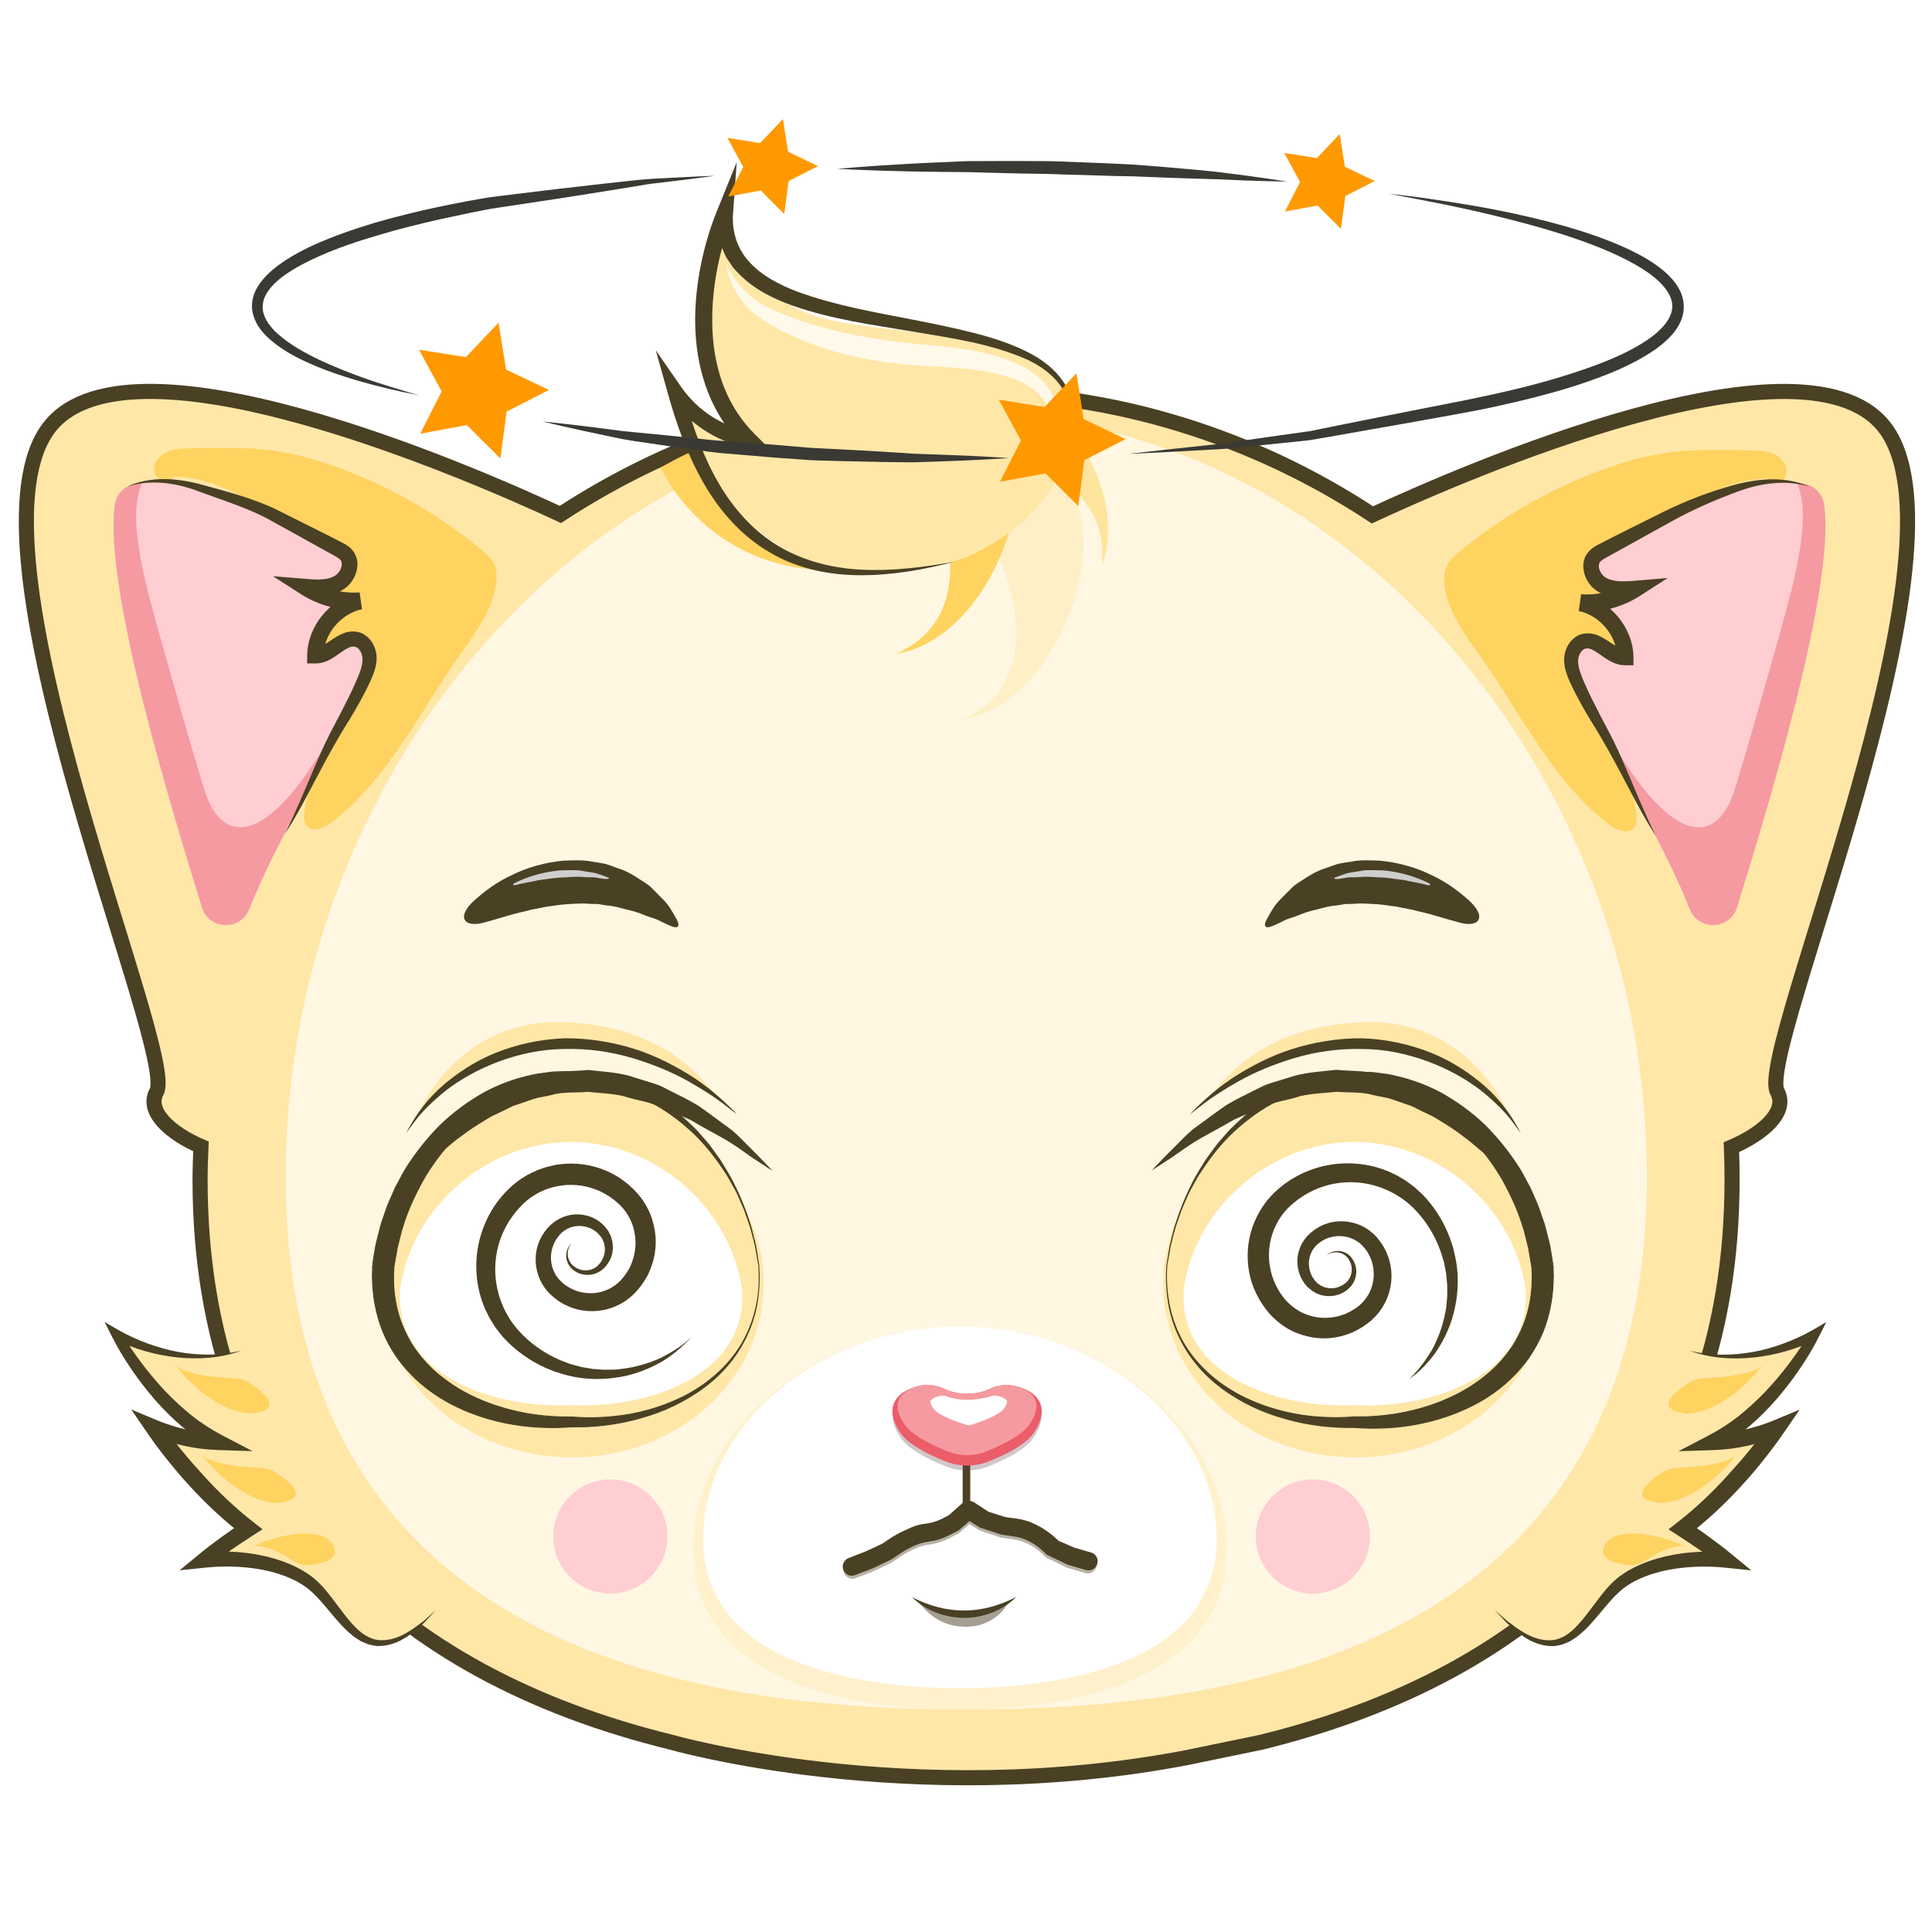 <?xml version="1.0" standalone="no"?><!DOCTYPE svg PUBLIC "-//W3C//DTD SVG 1.1//EN" "http://www.w3.org/Graphics/SVG/1.1/DTD/svg11.dtd"><svg height="1024" node-id="1" sillyvg="true" template-height="1024" template-width="1024" version="1.1" viewBox="0 0 1024 1024" width="1024" xmlns="http://www.w3.org/2000/svg" xmlns:xlink="http://www.w3.org/1999/xlink"><defs node-id="84"><filter height="100.509" id="filter0_f_47_9098" node-id="75" width="100.509" x="645.6" y="764.109"><feFlood color-interpolation-filters="sRGB" flood-color="#000000" flood-opacity="0" result="BackgroundImageFix"></feFlood><feBlend color-interpolation-filters="sRGB" in="SourceGraphic" in2="BackgroundImageFix" mode="normal" result="shape"></feBlend><feGaussianBlur color-interpolation-filters="sRGB" in="shape" result="effect1_foregroundBlur_47_9098" stdDeviation="10 10"></feGaussianBlur></filter><filter height="100.509" id="filter1_f_47_9098" node-id="79" width="100.509" x="273.236" y="764.109"><feFlood color-interpolation-filters="sRGB" flood-color="#000000" flood-opacity="0" result="BackgroundImageFix"></feFlood><feBlend color-interpolation-filters="sRGB" in="SourceGraphic" in2="BackgroundImageFix" mode="normal" result="shape"></feBlend><feGaussianBlur color-interpolation-filters="sRGB" in="shape" result="effect1_foregroundBlur_47_9098" stdDeviation="10 10"></feGaussianBlur></filter></defs><path d="M 628.84 931.61 C 482.08 959.63 355.81 923.42 355.81 923.42 C 209.28 887.49 106.04 793.84 106.04 625.16 C 106.04 619.29 106.28 613.38 106.51 607.65 C 90.59 600.77 77.23 589.22 83.00 578.61 C 94.31 557.80 -20.65 296.41 24.54 228.68 C 64.24 169.20 251.45 251.40 297.02 272.67 C 359.44 231.85 433.12 207.88 512.06 207.88 C 591.33 207.88 665.15 231.94 727.42 272.90 C 772.20 252.09 960.66 169.01 1000.46 228.68 C 1045.70 296.41 930.69 557.80 942.00 578.61 C 947.86 589.46 933.99 601.09 917.70 608.03 C 917.93 613.66 918.03 619.43 918.03 625.20 C 918.03 793.88 814.93 887.49 668.26 923.47 L 628.84 931.61 Z" fill="#ffe7a8" fill-rule="nonzero" node-id="103" stroke="#4a4024" stroke-linecap="butt" stroke-width="8" target-height="790.621" target-width="1066.355" target-x="-20.655" target-y="169.011"></path><path d="M 512.15 906.06 C 377.40 906.06 151.43 879.20 151.43 623.62 C 151.43 404.49 316.62 219.33 512.15 219.33 C 707.69 219.33 872.88 404.44 872.88 623.62 C 872.88 879.20 646.86 906.06 512.15 906.06 Z" fill="#fff7e2" fill-rule="nonzero" node-id="105" stroke="none" target-height="686.732" target-width="721.454" target-x="151.425" target-y="219.327"></path><path d="M 895.50 481.75 C 876.88 435.16 843.79 382.10 795.01 321.73 C 789.33 314.70 791.84 304.27 800.17 300.88 C 847.42 281.47 910.02 255.73 946.47 255.73 C 949.91 255.73 952.75 255.87 955.12 256.15 C 961.22 256.75 966.01 261.50 966.85 267.55 C 972.95 311.35 935.67 432.09 920.82 480.26 C 920.77 480.40 920.73 480.59 920.68 480.73 C 916.91 492.74 900.15 493.44 895.50 481.75 Z" fill="#ffced2" fill-rule="nonzero" node-id="107" stroke="none" target-height="237.707" target-width="183.622" target-x="789.328" target-y="255.728"></path><path d="M 132.16 482.03 C 127.45 493.76 110.70 493.01 107.02 480.96 C 106.97 480.82 106.93 480.63 106.88 480.49 C 92.03 432.32 54.80 311.77 60.85 267.78 C 61.69 261.73 66.53 256.98 72.62 256.38 C 75.00 256.14 77.84 256.00 81.23 256.00 C 117.73 256.00 180.33 281.75 227.53 301.15 C 235.86 304.60 238.37 315.02 232.69 322.01 C 183.91 382.38 150.82 435.44 132.16 482.03 Z" fill="#ffced2" fill-rule="nonzero" node-id="109" stroke="none" target-height="237.754" target-width="183.576" target-x="54.796" target-y="256.005"></path><path d="M 508.75 906.06 C 466.26 906.06 367.44 897.82 367.44 821.44 C 367.44 757.44 432.14 703.35 508.75 703.35 C 585.37 703.35 650.11 757.44 650.11 821.44 C 650.11 897.82 551.25 906.06 508.75 906.06 Z" fill="#fff1cc" fill-rule="nonzero" node-id="111" stroke="none" target-height="202.706" target-width="282.671" target-x="367.44" target-y="703.354"></path><path d="M 508.75 894.75 C 467.84 894.75 372.70 887.02 372.70 815.66 C 372.70 754.69 435.02 703.12 508.75 703.12 C 582.53 703.12 644.85 754.64 644.85 815.66 C 644.85 887.07 549.67 894.75 508.75 894.75 Z" fill="#ffffff" fill-rule="nonzero" node-id="113" stroke="none" target-height="191.628" target-width="272.151" target-x="372.7" target-y="703.118"></path><g node-id="258"><path d="M 577.96 824.49 L 569.03 821.88 L 560.75 818.25 L 559.39 816.98 C 555.64 813.48 551.30 810.66 546.57 808.65 L 546.57 808.65 C 544.19 807.64 541.69 806.94 539.13 806.58 L 532.67 805.68 L 523.83 802.84 L 516.06 797.72 C 515.97 797.68 515.83 797.63 515.69 797.58 C 515.46 797.44 515.18 797.40 514.91 797.30 C 514.58 797.21 514.26 797.12 513.98 797.07 C 513.66 797.02 513.33 797.07 513.01 797.07 C 512.78 797.07 512.50 797.12 512.27 797.16 C 511.90 797.26 511.57 797.40 511.20 797.58 C 511.02 797.68 510.83 797.86 510.65 797.96 C 510.51 798.05 510.37 798.05 510.23 798.19 L 503.02 804.66 L 500.47 806.04 C 497.32 807.74 493.88 808.83 490.33 809.24 L 490.33 809.24 C 487.76 809.53 485.26 810.23 482.91 811.30 L 479.26 812.97 C 476.78 814.10 474.40 815.43 472.14 816.95 L 467.91 819.78 L 459.30 823.83 L 450.14 827.42 C 447.69 828.40 446.44 831.19 447.41 833.70 C 448.15 835.61 449.96 836.77 451.85 836.77 C 452.41 836.77 453.01 836.68 453.61 836.40 L 463.10 832.77 L 472.58 828.21 L 477.94 824.61 C 479.48 823.57 481.10 822.64 482.78 821.84 L 484.50 821.02 C 487.05 819.80 489.78 819.00 492.59 818.65 L 492.59 818.65 C 496.00 818.23 499.31 817.22 502.38 815.67 L 508.06 812.80 L 513.84 807.78 L 519.16 811.17 L 530.50 814.94 L 536.90 815.88 C 538.98 816.19 541.01 816.72 542.96 817.48 L 542.96 817.48 C 546.16 818.73 549.10 820.55 551.63 822.86 L 554.78 825.74 L 565.65 830.96 L 575.23 833.75 C 575.64 833.89 576.11 833.93 576.57 833.93 C 578.65 833.93 580.55 832.54 581.15 830.44 C 581.98 827.93 580.50 825.28 577.96 824.49 Z" fill="#4a4024" fill-opacity="0.4" fill-rule="nonzero" group-id="1" node-id="117" stroke="none" target-height="39.75" target-width="135.54" target-x="446.442" target-y="797.024"></path></g><path d="M 578.35 822.88 L 569.37 820.27 L 561.04 816.64 L 559.69 815.39 C 555.90 811.88 551.53 809.05 546.76 807.04 L 546.76 807.04 C 544.37 806.03 541.86 805.34 539.29 804.98 L 532.78 804.08 L 523.89 801.24 L 516.07 796.12 C 515.98 796.07 515.84 796.02 515.70 795.98 C 515.47 795.84 515.19 795.79 514.91 795.70 C 514.58 795.61 514.26 795.51 513.98 795.47 C 513.65 795.42 513.33 795.47 513.00 795.47 C 512.77 795.47 512.49 795.51 512.26 795.56 C 511.88 795.65 511.56 795.79 511.19 795.98 C 511.00 796.07 510.81 796.26 510.63 796.35 C 510.49 796.44 510.35 796.44 510.21 796.58 L 502.95 803.05 L 500.39 804.43 C 497.22 806.13 493.76 807.22 490.18 807.63 L 490.18 807.63 C 487.60 807.93 485.08 808.63 482.71 809.70 L 479.05 811.36 C 476.56 812.49 474.15 813.82 471.87 815.35 L 467.62 818.18 L 458.96 822.23 L 449.75 825.81 C 447.28 826.79 446.02 829.58 447.00 832.10 C 447.75 834.01 449.56 835.17 451.47 835.17 C 452.03 835.17 452.63 835.08 453.24 834.80 L 462.78 831.17 L 472.32 826.61 L 477.71 823.00 C 479.26 821.96 480.90 821.03 482.59 820.23 L 484.31 819.41 C 486.88 818.20 489.63 817.40 492.45 817.05 L 492.45 817.05 C 495.89 816.63 499.22 815.62 502.31 814.07 L 508.02 811.20 L 513.84 806.17 L 519.19 809.57 L 530.60 813.34 L 537.05 814.28 C 539.13 814.58 541.17 815.12 543.14 815.88 L 543.14 815.88 C 546.35 817.12 549.31 818.95 551.87 821.27 L 555.03 824.14 L 565.97 829.35 L 575.61 832.14 C 576.02 832.28 576.49 832.33 576.96 832.33 C 579.05 832.33 580.96 830.93 581.56 828.84 C 582.40 826.33 580.91 823.67 578.35 822.88 Z" fill="#4a4024" fill-rule="nonzero" node-id="120" stroke="none" target-height="39.75" target-width="136.378" target-x="446.023" target-y="795.419"></path><path d="M 486.07 848.20 C 487.10 849.50 488.12 850.76 489.24 851.97 C 495.20 858.44 502.32 862.30 512.37 862.21 C 525.50 862.12 533.36 852.86 534.53 848.53 C 527.87 851.46 520.80 853.51 513.58 854.48 C 510.70 854.90 507.76 855.13 504.88 854.72 C 502.04 854.30 499.34 853.27 496.69 852.25 C 493.66 851.09 490.63 849.92 487.66 848.80" fill="#4a4024" fill-opacity="0.5" fill-rule="nonzero" group-id="2" node-id="124" stroke="none" target-height="14.103" target-width="48.454" target-x="486.073" target-y="848.2"></path><path d="M 483.47 846.57 C 492.26 851.09 501.62 853.65 511.07 853.60 C 520.52 853.60 529.83 850.99 538.62 846.43 C 531.60 853.55 521.31 857.46 511.07 857.51 C 500.83 857.46 490.50 853.65 483.47 846.57 Z" fill="#4a4024" fill-rule="nonzero" node-id="127" stroke="none" target-height="11.077" target-width="55.156" target-x="483.467" target-y="846.432"></path><path d="M 404.77 680.50 C 404.77 731.33 359.20 772.47 302.98 772.47 C 246.75 772.47 201.18 731.33 201.18 680.50 C 201.18 629.72 246.75 588.57 302.98 588.57 C 359.20 588.57 404.77 629.72 404.77 680.50 Z" fill="#ffe7a8" fill-rule="nonzero" node-id="129" stroke="none" target-height="183.901" target-width="203.589" target-x="201.182" target-y="588.572"></path><path d="M 616.51 680.50 C 616.51 731.33 662.08 772.47 718.30 772.47 C 774.53 772.47 820.10 731.33 820.10 680.50 C 820.10 629.72 774.53 588.57 718.30 588.57 C 662.08 588.57 616.51 629.72 616.51 680.50 Z" fill="#ffe7a8" fill-rule="nonzero" node-id="131" stroke="none" target-height="183.901" target-width="203.59" target-x="616.507" target-y="588.572"></path><path d="M 402.21 670.96 C 406.17 729.60 351.19 756.18 302.65 753.72 C 254.06 756.18 199.13 729.60 203.09 670.96 C 210.16 615.20 252.75 571.07 302.65 571.16 C 352.55 571.12 395.18 615.24 402.21 670.96 Z" fill="#ffe7a8" fill-rule="nonzero" node-id="133" stroke="none" target-height="185.111" target-width="207.035" target-x="199.131" target-y="571.07"></path><path d="M 308.84 744.87 C 306.93 744.87 305.02 744.83 303.12 744.73 C 300.28 744.83 298.37 744.87 296.46 744.87 C 268.81 744.87 243.21 736.63 227.94 722.81 C 216.17 712.15 210.86 698.65 212.12 682.73 C 218.59 639.49 258.29 605.28 302.51 605.28 C 347.01 605.28 386.76 639.49 393.27 683.20 C 394.48 698.65 389.18 712.15 377.40 722.81 C 362.13 736.59 336.54 744.87 308.84 744.87 Z" fill="#ffffff" fill-rule="nonzero" node-id="135" stroke="none" target-height="139.59" target-width="183.622" target-x="210.862" target-y="605.281"></path><path d="M 618.42 670.96 C 614.46 729.60 669.38 756.23 717.98 753.76 C 766.52 756.23 821.49 729.65 817.54 670.96 C 810.51 615.20 767.87 571.07 717.98 571.16 C 668.03 571.12 625.44 615.24 618.42 670.96 Z" fill="#ffe7a8" fill-rule="nonzero" node-id="137" stroke="none" target-height="185.158" target-width="207.035" target-x="614.459" target-y="571.07"></path><path d="M 711.78 744.87 C 684.14 744.87 658.54 736.63 643.27 722.81 C 631.49 712.15 626.19 698.65 627.44 682.73 C 633.91 639.49 673.62 605.28 717.84 605.28 C 762.38 605.28 802.08 639.49 808.60 683.20 C 809.81 698.65 804.50 712.15 792.73 722.81 C 777.46 736.63 751.86 744.92 724.21 744.92 C 722.30 744.92 720.39 744.87 718.49 744.78 C 715.60 744.83 713.69 744.87 711.78 744.87 Z" fill="#ffffff" fill-rule="nonzero" node-id="139" stroke="none" target-height="139.637" target-width="183.621" target-x="626.188" target-y="605.281"></path><path d="M 219.10 625.81 C 219.10 625.81 220.45 622.55 223.80 617.38 C 225.38 614.73 227.71 611.80 230.22 608.26 C 233.02 605.05 235.86 601.00 239.86 597.41 C 241.81 595.60 243.77 593.55 245.96 591.64 C 248.24 589.87 250.61 588.01 253.08 586.15 C 258.06 582.52 263.74 579.03 269.93 576.19 C 273.09 574.84 276.30 573.54 279.61 572.19 C 282.91 570.98 286.50 570.33 289.99 569.49 C 296.97 567.35 304.46 567.86 311.82 567.11 C 319.08 567.95 326.53 568.32 333.42 570.18 C 336.86 571.26 340.21 572.28 343.56 573.35 C 346.91 574.33 350.22 575.40 353.15 577.12 C 359.15 580.15 365.07 582.94 370.28 586.15 C 375.31 589.64 379.91 593.13 384.20 596.30 C 388.62 599.23 392.06 602.72 395.04 605.79 C 398.07 608.82 400.67 611.47 402.86 613.66 C 407.14 618.03 409.47 620.59 409.47 620.59 C 409.47 620.59 406.44 618.73 401.37 615.33 C 396.20 612.12 389.55 606.54 380.43 601.74 C 375.91 599.28 371.07 596.62 366.04 593.64 C 360.83 591.13 355.01 589.08 349.29 586.52 C 343.61 583.73 337.09 583.22 330.90 581.08 C 324.62 579.54 317.96 579.40 311.49 578.70 C 305.02 579.31 298.37 578.56 292.13 580.42 C 289.01 581.22 285.80 581.54 282.77 582.47 C 279.80 583.50 276.82 584.57 273.88 585.54 C 270.86 586.38 268.30 588.11 265.55 589.32 C 262.85 590.62 260.11 591.74 257.73 593.37 C 252.80 596.34 248.19 599.28 244.19 602.44 C 240.00 605.33 236.65 608.63 233.34 611.24 C 230.32 614.12 227.52 616.54 225.57 618.78 C 221.29 623.06 219.10 625.81 219.10 625.81 Z" fill="#4a4024" fill-rule="nonzero" node-id="141" stroke="none" target-height="58.694" target-width="190.371" target-x="219.1" target-y="567.113"></path><path d="M 366.52 708.61 C 366.52 708.61 365.27 709.91 362.89 712.34 C 360.52 714.71 356.66 718.06 351.21 721.46 C 345.67 724.67 338.41 728.02 329.47 729.70 C 320.58 731.33 309.97 731.65 298.99 728.49 C 297.64 728.07 296.24 727.65 294.84 727.23 C 293.45 726.86 292.14 726.16 290.75 725.65 C 287.95 724.62 285.30 723.09 282.60 721.64 C 277.34 718.48 272.13 714.57 267.66 709.77 C 266.59 708.75 265.47 707.35 264.40 705.96 L 262.77 703.86 L 261.38 701.68 C 260.45 700.23 259.52 698.74 258.77 697.16 C 257.98 695.58 257.14 694.04 256.54 692.37 C 253.84 685.80 252.44 678.54 252.44 671.14 C 252.39 656.34 258.31 640.93 269.85 629.95 L 271.80 628.13 L 274.32 626.18 C 275.99 624.78 277.76 623.90 279.48 622.78 C 283.07 620.87 286.79 619.24 290.75 618.27 C 298.61 616.12 307.04 616.26 314.95 618.31 C 318.86 619.43 322.72 620.92 326.21 623.01 C 328.03 623.99 329.66 625.20 331.29 626.41 C 332.13 626.97 332.87 627.67 333.66 628.37 L 334.78 629.39 L 335.34 629.90 L 335.62 630.13 L 335.76 630.27 C 335.90 630.41 335.66 630.13 336.08 630.60 C 337.29 631.95 338.46 633.11 339.90 635.07 L 340.88 636.42 L 341.71 637.77 C 342.23 638.70 342.83 639.54 343.25 640.47 C 345.21 644.15 346.37 648.20 347.07 652.24 C 348.42 660.39 346.88 668.86 343.25 675.98 C 341.34 679.57 338.97 682.78 336.22 685.62 L 334.13 687.53 C 333.38 688.13 332.41 688.83 331.57 689.48 C 329.80 690.64 328.08 691.58 326.21 692.37 C 318.86 695.53 310.48 695.76 303.27 693.16 C 299.68 691.90 296.33 689.99 293.49 687.62 L 291.45 685.76 L 291.31 685.66 C 291.40 685.76 291.03 685.38 291.03 685.38 L 290.84 685.15 L 290.47 684.69 L 289.68 683.80 C 289.07 683.01 288.42 682.17 287.91 681.38 C 287.44 680.59 286.93 679.80 286.56 678.96 C 283.25 672.31 283.11 664.53 285.72 658.16 C 287.02 654.99 288.93 652.15 291.26 649.82 L 291.49 649.59 L 291.73 649.36 L 291.82 649.27 L 292.24 648.94 L 293.03 648.24 C 293.73 647.73 294.47 647.12 295.22 646.71 C 296.66 645.87 298.10 645.12 299.64 644.66 C 305.78 642.61 312.39 643.82 317.09 647.03 C 317.70 647.45 318.21 647.87 318.77 648.34 L 320.30 649.78 C 320.30 649.78 320.68 650.20 320.54 650.06 L 320.63 650.15 L 320.77 650.34 L 321.05 650.71 L 321.61 651.41 C 321.98 651.87 322.35 652.29 322.68 653.04 C 323.05 653.69 323.38 654.34 323.65 654.99 C 323.98 655.64 324.07 656.29 324.26 656.90 C 324.68 658.16 324.73 659.46 324.82 660.76 C 325.00 665.88 322.44 670.40 319.09 673.05 C 318.72 673.33 318.40 673.61 317.93 673.89 C 317.42 674.17 316.91 674.40 316.44 674.63 C 315.93 674.91 315.46 675.10 314.95 675.19 C 314.49 675.33 313.97 675.42 313.51 675.56 C 312.53 675.66 311.60 675.75 310.67 675.70 C 309.74 675.56 308.85 675.56 308.02 675.24 C 307.18 674.96 306.39 674.77 305.69 674.31 C 304.99 673.89 304.29 673.56 303.73 673.00 C 303.45 672.77 303.18 672.49 302.90 672.26 C 302.76 672.12 302.66 672.07 302.43 671.84 L 302.15 671.42 C 301.78 670.86 301.36 670.40 301.08 669.75 C 299.87 667.28 299.96 665.00 300.34 663.32 C 301.36 659.92 303.13 658.90 302.99 658.85 C 303.13 658.90 301.50 660.16 300.94 663.46 C 300.75 665.04 301.03 667.19 302.24 669.05 C 302.48 669.51 302.94 669.98 303.36 670.44 L 303.69 670.82 L 304.01 671.05 C 304.29 671.24 304.52 671.42 304.80 671.61 C 305.32 672.03 305.92 672.26 306.57 672.54 C 307.18 672.86 307.88 672.96 308.57 673.14 C 309.27 673.38 310.02 673.24 310.72 673.33 C 311.46 673.28 312.20 673.14 312.95 673.00 C 313.60 672.68 314.49 672.54 315.04 672.12 L 315.98 671.56 C 316.30 671.33 316.67 670.96 317.00 670.63 C 319.28 668.35 321.00 664.76 320.54 661.04 C 320.40 660.11 320.30 659.18 319.88 658.29 C 319.70 657.88 319.61 657.36 319.37 656.99 C 319.14 656.62 318.91 656.25 318.72 655.88 C 318.58 655.55 318.16 655.08 317.74 654.62 L 316.72 653.50 L 315.51 652.52 C 315.09 652.25 314.67 651.97 314.21 651.69 C 310.62 649.68 305.92 649.08 301.82 650.80 C 300.80 651.17 299.82 651.78 298.94 652.38 C 298.47 652.71 298.19 652.99 297.78 653.32 L 297.03 654.06 L 296.66 654.43 L 296.57 654.52 C 296.75 654.34 296.57 654.52 296.61 654.52 L 296.47 654.71 C 294.89 656.48 293.68 658.58 292.94 660.86 C 291.40 665.42 291.73 670.72 294.19 675.10 C 294.47 675.66 294.84 676.17 295.17 676.68 L 296.19 677.98 L 297.03 678.82 L 297.45 679.24 L 297.64 679.47 C 297.68 679.57 297.40 679.24 297.59 679.43 L 297.68 679.52 L 299.22 680.82 C 301.36 682.41 303.78 683.66 306.34 684.45 C 311.51 685.99 317.32 685.76 322.31 683.38 C 323.56 682.83 324.77 682.08 325.84 681.34 C 326.36 680.92 326.77 680.64 327.33 680.17 L 329.01 678.59 C 330.96 676.40 332.69 673.98 333.99 671.38 C 336.45 666.07 337.48 659.92 336.45 654.06 C 335.94 651.13 335.11 648.24 333.66 645.59 C 333.38 644.89 332.92 644.28 332.55 643.63 L 331.94 642.70 L 331.33 641.91 C 330.73 640.93 329.33 639.49 328.12 638.23 C 328.50 638.61 328.17 638.28 328.22 638.33 L 328.12 638.23 L 327.89 638.05 L 327.43 637.68 L 326.54 636.88 C 325.94 636.37 325.38 635.81 324.73 635.39 C 323.47 634.46 322.21 633.58 320.82 632.84 C 318.12 631.25 315.18 630.13 312.16 629.30 C 300.06 625.95 286.37 629.25 277.39 638.00 C 272.92 642.28 269.10 647.64 266.59 653.32 C 264.03 659.04 262.68 665.23 262.50 671.38 C 262.12 683.66 266.64 695.62 273.94 704.19 C 281.58 713.08 291.26 719.08 300.99 722.48 C 302.20 722.99 303.41 723.27 304.67 723.60 C 305.88 723.92 307.08 724.25 308.30 724.58 C 309.50 724.76 310.72 725.00 311.93 725.18 C 313.14 725.37 314.30 725.65 315.46 725.65 C 317.84 725.79 320.12 726.11 322.40 725.97 C 323.52 725.97 324.63 725.93 325.75 725.93 C 326.87 725.93 327.89 725.69 328.96 725.60 C 337.43 724.67 344.65 722.25 350.28 719.69 C 355.82 716.85 359.96 714.20 362.61 712.05 C 365.13 709.77 366.52 708.61 366.52 708.61 Z" fill="#4a4024" fill-rule="nonzero" node-id="143" stroke="none" target-height="115.526" target-width="114.13" target-x="252.394" target-y="616.125"></path><path d="M 747.03 730.91 C 747.03 730.91 748.24 729.60 750.52 727.18 C 752.80 724.72 755.69 720.90 758.86 715.68 C 761.79 710.33 764.63 703.44 766.12 695.25 C 766.30 694.23 766.54 693.20 766.63 692.13 C 766.72 691.06 766.82 689.99 766.91 688.88 C 767.19 686.69 767.05 684.41 767.05 682.08 C 767.09 680.92 766.91 679.75 766.82 678.59 C 766.72 677.42 766.58 676.22 766.49 675.00 C 766.26 673.79 766.02 672.63 765.79 671.37 C 765.56 670.16 765.37 668.91 764.95 667.74 C 762.30 658.02 757.09 648.15 748.94 640.10 C 741.08 632.37 729.72 627.11 717.71 626.64 C 711.71 626.37 705.56 627.30 699.84 629.39 C 694.11 631.44 688.62 634.84 684.15 638.88 C 674.98 647.12 670.79 660.20 673.26 672.26 C 674.38 678.26 677.17 683.94 681.03 688.64 C 683.27 691.16 685.13 692.69 687.69 694.37 C 690.15 695.95 692.90 696.97 695.74 697.72 C 701.42 699.12 707.42 698.56 712.78 696.51 C 715.43 695.39 717.90 693.95 720.18 692.18 L 721.85 690.64 C 722.36 690.13 722.64 689.71 723.11 689.25 C 723.90 688.27 724.74 687.11 725.39 685.94 C 728.04 681.24 728.70 675.56 727.58 670.44 C 727.02 667.88 725.95 665.46 724.55 663.27 L 723.39 661.69 L 723.29 661.60 C 723.25 661.55 723.53 661.83 723.34 661.65 L 723.16 661.41 L 722.78 661.00 L 721.99 660.11 L 720.78 658.99 C 720.27 658.62 719.80 658.25 719.29 657.92 C 715.20 655.22 710.03 654.52 705.51 655.69 C 703.23 656.25 701.09 657.27 699.28 658.71 L 699.09 658.85 L 699.00 658.90 C 698.95 658.95 699.18 658.76 699.04 658.85 L 698.67 659.18 L 697.88 659.88 C 697.51 660.30 697.23 660.58 696.86 660.95 C 696.21 661.79 695.55 662.67 695.13 663.65 C 693.18 667.51 693.41 672.12 695.09 675.80 C 695.51 676.73 696.07 677.57 696.67 678.40 C 696.62 678.36 696.90 678.63 696.53 678.31 L 696.62 678.40 L 696.76 678.54 L 697.04 678.87 L 697.65 679.52 C 698.07 679.94 698.49 680.40 698.81 680.54 C 699.14 680.78 699.51 681.01 699.84 681.24 C 700.16 681.52 700.67 681.61 701.05 681.85 C 701.88 682.31 702.77 682.45 703.65 682.64 C 707.24 683.38 710.87 681.94 713.29 679.94 C 713.61 679.61 713.99 679.29 714.26 679.01 L 714.87 678.12 C 715.34 677.61 715.52 676.77 715.89 676.17 C 716.08 675.47 716.31 674.73 716.41 674.03 C 716.36 673.33 716.55 672.58 716.41 671.89 C 716.27 670.49 715.85 669.19 715.20 668.12 C 715.01 667.84 714.87 667.56 714.73 667.33 C 714.68 667.23 714.50 667.00 714.54 667.00 L 714.22 666.63 C 713.75 666.16 713.38 665.65 712.92 665.37 C 711.24 664.07 709.14 663.65 707.56 663.74 C 704.30 664.07 702.96 665.60 702.91 665.46 C 702.96 665.60 704.07 663.93 707.47 663.14 C 709.14 662.90 711.38 662.95 713.71 664.30 C 714.36 664.62 714.78 665.04 715.29 665.46 L 715.66 665.79 C 715.89 666.02 715.89 666.12 716.03 666.25 C 716.27 666.53 716.50 666.81 716.69 667.14 C 717.57 668.35 718.27 669.84 718.59 671.51 C 718.87 672.35 718.78 673.24 718.87 674.12 C 718.83 675.00 718.69 675.98 718.50 676.91 C 718.13 677.80 718.04 678.77 717.38 679.71 C 717.11 680.17 716.83 680.64 716.55 681.10 C 716.27 681.48 715.94 681.80 715.62 682.17 C 714.13 683.80 712.31 685.01 710.17 685.90 C 709.10 686.36 707.93 686.55 706.77 686.83 C 705.56 686.87 704.35 687.06 703.09 686.92 C 701.84 686.73 700.58 686.64 699.37 686.13 C 698.77 685.90 698.11 685.76 697.51 685.38 C 696.90 685.01 696.25 684.64 695.65 684.27 C 694.95 683.85 694.58 683.48 694.16 683.10 L 693.51 682.54 L 693.18 682.27 L 692.99 682.13 L 692.90 682.03 L 692.62 681.75 C 691.74 680.73 690.90 679.61 690.20 678.40 C 687.41 673.56 686.66 667.00 689.13 661.09 C 689.69 659.60 690.53 658.20 691.46 656.90 C 691.92 656.25 692.58 655.50 693.13 654.90 L 693.88 654.15 L 694.25 653.78 C 694.16 653.87 694.48 653.59 694.48 653.59 L 694.58 653.50 L 694.81 653.32 C 697.23 651.22 700.16 649.50 703.37 648.47 C 709.80 646.38 717.38 647.08 723.71 650.80 C 724.50 651.27 725.25 651.83 726.00 652.34 C 726.74 652.94 727.53 653.64 728.28 654.25 L 729.07 655.08 L 729.49 655.50 L 729.67 655.69 L 729.90 655.97 L 730.00 656.11 L 731.67 658.25 C 733.81 661.23 735.44 664.58 736.42 668.21 C 738.47 675.47 737.63 683.66 734.00 690.64 C 733.07 692.41 732.05 694.04 730.79 695.67 C 730.09 696.46 729.35 697.39 728.69 698.04 L 726.65 700.00 C 723.67 702.51 720.36 704.61 716.73 706.24 C 709.47 709.36 701.05 710.29 693.13 708.33 C 689.18 707.40 685.31 705.96 681.82 703.77 C 678.42 701.72 674.89 698.65 672.47 695.86 C 667.35 689.76 663.58 682.31 662.09 674.40 C 660.64 666.49 661.11 658.20 663.76 650.66 C 664.97 646.85 666.84 643.26 668.98 639.91 C 670.14 638.28 671.16 636.65 672.65 635.07 C 673.35 634.28 674.05 633.49 674.75 632.74 L 676.66 630.97 C 688.25 620.41 703.75 615.66 718.27 616.73 C 725.53 617.24 732.56 619.10 738.79 622.22 C 740.42 622.92 741.87 623.85 743.36 624.74 C 744.85 625.57 746.24 626.60 747.59 627.62 L 749.64 629.16 L 751.60 630.93 C 752.90 632.09 754.20 633.25 755.13 634.37 C 759.55 639.07 763.00 644.42 765.75 649.82 C 767.00 652.62 768.30 655.27 769.10 658.06 C 769.51 659.46 770.12 660.76 770.40 662.21 C 770.73 663.60 771.05 664.95 771.33 666.35 C 773.66 677.29 772.63 687.71 770.40 696.28 C 768.16 704.93 764.35 711.78 760.81 716.99 C 757.09 722.06 753.55 725.60 751.04 727.74 C 748.38 729.79 747.03 730.91 747.03 730.91 Z" fill="#4a4024" fill-rule="nonzero" node-id="145" stroke="none" target-height="115.247" target-width="113.012" target-x="660.645" target-y="615.659"></path><path d="M 800.92 626.04 C 800.92 626.04 798.68 623.30 794.45 618.97 C 792.49 616.73 789.70 614.27 786.68 611.38 C 783.37 608.77 780.02 605.52 775.83 602.54 C 771.83 599.37 767.22 596.44 762.29 593.46 C 759.91 591.78 757.17 590.71 754.47 589.36 C 751.72 588.20 749.16 586.38 746.13 585.55 C 743.20 584.57 740.27 583.50 737.25 582.48 C 734.22 581.54 731.01 581.22 727.89 580.43 C 721.65 578.57 715.00 579.26 708.57 578.66 C 702.10 579.36 695.45 579.50 689.16 580.99 C 682.97 583.08 676.46 583.64 670.78 586.38 C 665.05 588.95 659.28 590.95 654.02 593.46 C 648.99 596.39 644.15 599.05 639.64 601.51 C 630.52 606.26 623.86 611.85 618.65 615.06 C 613.57 618.46 610.55 620.27 610.55 620.27 C 610.55 620.27 612.88 617.66 617.16 613.29 C 619.35 611.10 621.95 608.50 624.98 605.47 C 628.00 602.35 631.40 598.91 635.82 595.97 C 640.06 592.81 644.71 589.36 649.74 585.87 C 654.95 582.71 660.86 579.87 666.87 576.89 C 669.80 575.22 673.11 574.14 676.46 573.17 C 679.81 572.14 683.21 571.12 686.65 570.05 C 693.59 568.23 701.03 567.86 708.29 567.02 C 715.60 567.77 723.10 567.25 730.08 569.44 C 733.61 570.33 737.15 570.93 740.46 572.19 C 743.71 573.54 746.93 574.89 750.09 576.19 C 756.28 579.08 761.91 582.57 766.89 586.20 C 769.31 588.11 771.69 589.97 774.01 591.74 C 776.16 593.69 778.11 595.69 780.07 597.56 C 784.07 601.14 786.91 605.19 789.70 608.45 C 792.22 611.99 794.50 614.92 796.08 617.62 C 799.57 622.78 800.92 626.04 800.92 626.04 Z" fill="#4a4024" fill-rule="nonzero" node-id="147" stroke="none" target-height="59.02" target-width="190.371" target-x="610.548" target-y="567.022"></path><path d="M 251.54 477.10 C 256.71 472.49 263.27 467.46 271.42 463.74 C 279.38 459.78 288.92 457.08 298.74 456.15 C 303.72 456.06 308.70 455.64 313.59 456.66 C 316.06 456.99 318.48 457.36 320.85 457.87 C 323.18 458.62 325.41 459.36 327.64 460.25 C 332.16 461.60 335.98 464.02 339.51 466.34 C 341.28 467.51 343.05 468.53 344.54 469.79 C 345.94 471.18 347.29 472.49 348.54 473.79 C 351.06 476.35 353.43 478.54 354.97 481.05 C 356.55 483.43 357.76 485.71 358.74 487.48 C 360.69 491.11 359.20 492.36 355.57 490.83 C 353.76 489.99 351.62 489.10 349.33 487.89 C 347.05 486.73 344.07 486.12 341.28 484.92 C 338.44 483.75 335.42 482.73 332.11 482.08 C 328.90 481.24 325.64 480.21 322.11 479.98 C 320.38 479.75 318.66 479.42 316.89 479.14 C 315.12 479.14 313.31 479.14 311.54 479.00 C 307.96 478.63 304.28 479.10 300.60 479.24 C 296.93 479.42 293.20 480.17 289.48 480.59 C 285.80 481.47 282.08 481.89 278.49 482.96 C 271.23 484.50 264.44 486.87 258.25 488.50 C 246.24 492.45 241.16 486.50 251.54 477.10 Z" fill="#4a4024" fill-rule="nonzero" node-id="149" stroke="none" target-height="36.817" target-width="119.529" target-x="241.163" target-y="455.638"></path><path d="M 272.81 468.02 C 280.03 464.44 288.18 462.15 296.69 461.32 C 297.53 461.32 298.37 461.27 299.21 461.27 C 300.60 461.22 301.95 461.18 303.30 461.18 C 305.68 461.18 307.44 461.32 308.98 461.64 C 309.21 461.69 309.40 461.74 309.63 461.78 C 311.63 462.06 313.73 462.39 315.68 462.76 L 315.82 462.81 C 317.73 463.46 319.64 464.06 321.45 464.76 C 321.69 464.85 321.92 464.95 322.20 465.04 C 323.64 465.46 322.57 466.06 320.38 465.88 C 319.03 465.69 317.69 465.46 316.33 465.23 C 315.78 465.09 314.89 464.99 314.33 464.99 C 312.75 464.99 311.26 464.99 309.77 464.90 C 308.56 464.76 307.31 464.71 305.95 464.71 C 304.19 464.71 302.42 464.81 300.60 464.95 C 299.62 464.99 298.65 465.09 297.67 465.09 C 294.69 465.23 292.04 465.60 289.48 465.97 C 288.27 466.16 287.01 466.34 285.75 466.48 C 285.33 466.53 284.92 466.58 284.54 466.72 C 283.15 467.09 281.80 467.27 280.40 467.55 C 278.17 467.97 275.89 468.39 273.47 469.09 C 271.74 469.42 271.37 468.72 272.81 468.02 Z" fill="#cecece" fill-rule="nonzero" node-id="151" stroke="none" target-height="8.238" target-width="52.27" target-x="271.372" target-y="461.177"></path><path d="M 778.44 477.10 C 773.27 472.49 766.66 467.46 758.56 463.74 C 750.60 459.78 741.06 457.08 731.24 456.15 C 726.26 456.06 721.28 455.64 716.39 456.66 C 713.92 456.99 711.50 457.36 709.18 457.87 C 706.85 458.62 704.57 459.36 702.38 460.25 C 697.87 461.60 694.05 464.02 690.51 466.34 C 688.74 467.51 686.98 468.53 685.49 469.79 C 684.09 471.18 682.74 472.49 681.48 473.79 C 678.97 476.35 676.60 478.54 675.06 481.05 C 673.48 483.43 672.27 485.71 671.29 487.48 C 669.34 491.11 670.82 492.36 674.46 490.83 C 676.27 489.99 678.41 489.10 680.69 487.89 C 682.97 486.73 685.95 486.12 688.70 484.92 C 691.54 483.75 694.56 482.73 697.91 482.08 C 701.12 481.24 704.38 480.21 707.92 479.98 C 709.64 479.75 711.37 479.42 713.13 479.14 C 714.90 479.14 716.72 479.14 718.53 479.00 C 722.12 478.63 725.79 479.10 729.47 479.24 C 733.15 479.42 736.87 480.17 740.60 480.59 C 744.27 481.47 748.00 481.89 751.58 482.96 C 758.84 484.50 765.64 486.87 771.83 488.50 C 783.74 492.45 788.77 486.50 778.44 477.10 Z" fill="#4a4024" fill-rule="nonzero" node-id="153" stroke="none" target-height="36.817" target-width="119.435" target-x="669.335" target-y="455.638"></path><path d="M 757.12 468.02 C 749.91 464.44 741.76 462.15 733.24 461.32 C 732.40 461.32 731.57 461.27 730.73 461.27 C 729.38 461.22 727.98 461.18 726.63 461.18 C 724.26 461.18 722.49 461.32 720.96 461.64 C 720.72 461.69 720.54 461.74 720.30 461.78 C 718.30 462.06 716.25 462.39 714.25 462.76 L 714.11 462.81 C 712.20 463.46 710.30 464.06 708.48 464.76 C 708.25 464.85 707.97 464.95 707.74 465.04 C 706.29 465.46 707.36 466.06 709.50 465.88 C 710.85 465.69 712.20 465.46 713.55 465.23 C 714.11 465.09 715.00 464.99 715.55 464.99 C 717.09 464.99 718.63 464.99 720.12 464.90 C 721.33 464.76 722.58 464.71 723.93 464.71 C 725.70 464.71 727.47 464.81 729.29 464.95 C 730.26 464.99 731.24 465.09 732.26 465.09 C 735.24 465.23 737.90 465.60 740.46 465.97 C 741.71 466.16 742.92 466.34 744.18 466.48 C 744.60 466.53 745.02 466.58 745.39 466.72 C 746.79 467.09 748.14 467.27 749.53 467.55 C 751.77 467.97 754.05 468.39 756.42 469.09 C 758.19 469.42 758.61 468.72 757.12 468.02 Z" fill="#cecece" fill-rule="nonzero" node-id="155" stroke="none" target-height="8.238" target-width="52.317" target-x="706.293" target-y="461.177"></path><path d="M 402.21 670.96 C 402.35 674.03 402.49 677.10 402.35 680.17 C 402.21 683.25 401.98 686.32 401.46 689.34 C 401.28 690.88 400.95 692.37 400.63 693.86 C 400.35 695.35 399.93 696.88 399.46 698.33 C 399.05 699.82 398.58 701.26 398.02 702.70 C 397.51 704.14 396.95 705.59 396.25 706.98 C 395.65 708.43 394.95 709.78 394.20 711.13 C 393.51 712.52 392.71 713.83 391.92 715.13 C 390.34 717.78 388.48 720.29 386.52 722.67 C 382.61 727.46 378.05 731.75 373.07 735.42 C 370.61 737.28 367.95 738.96 365.35 740.59 C 362.69 742.17 359.95 743.66 357.15 745.01 L 352.92 746.92 L 348.59 748.64 L 344.17 750.18 L 339.70 751.53 L 335.18 752.74 L 330.62 753.76 C 327.55 754.37 324.48 754.88 321.36 755.30 C 318.24 755.67 315.12 755.95 312.00 756.13 C 308.89 756.27 305.72 756.32 302.60 756.27 L 302.88 756.27 C 293.20 757.02 283.43 756.69 273.79 755.25 C 264.16 753.81 254.61 751.15 245.54 747.20 C 236.46 743.29 227.85 737.89 220.45 730.95 C 216.77 727.46 213.38 723.65 210.44 719.50 C 207.51 715.32 205.00 710.80 203.04 706.05 C 199.13 696.56 197.41 686.27 197.36 676.17 L 197.46 672.40 L 197.50 670.49 C 197.55 670.21 197.46 670.96 197.55 669.79 L 197.55 669.70 L 197.60 669.47 L 197.69 669.05 L 197.83 668.16 L 198.99 661.14 C 199.32 658.86 200.16 656.29 200.72 653.88 C 201.37 651.46 201.88 648.94 202.76 646.61 L 205.18 639.59 C 206.07 637.26 207.14 635.02 208.12 632.74 L 209.60 629.35 L 211.37 626.09 C 212.58 623.90 213.65 621.71 214.96 619.57 C 220.22 611.15 226.41 603.37 233.39 596.35 C 240.56 589.46 248.61 583.59 257.27 578.80 C 266.02 574.14 275.51 570.93 285.19 569.21 L 292.50 568.23 C 294.97 568.04 297.44 568.09 299.86 568.00 C 301.16 568.00 302.18 567.86 303.67 568.00 L 307.21 568.28 C 309.58 568.51 311.91 568.56 314.38 569.12 L 321.69 570.56 L 328.67 572.70 C 331.04 573.30 333.18 574.47 335.42 575.35 L 338.77 576.80 C 339.84 577.31 340.91 577.91 341.98 578.52 C 350.59 582.85 358.36 588.76 365.25 595.37 C 366.93 597.09 368.79 598.62 370.28 600.44 L 374.98 605.84 C 376.52 607.65 377.82 609.66 379.26 611.57 L 381.36 614.45 L 383.22 617.48 C 388.39 625.48 392.34 634.19 395.65 643.08 L 397.88 649.83 C 398.53 652.11 399.05 654.43 399.65 656.71 L 400.49 660.16 L 401.09 663.65 L 402.21 670.96 Z M 402.21 670.96 L 401.00 663.98 L 400.39 660.48 L 399.51 657.04 C 398.90 654.76 398.35 652.43 397.69 650.20 L 395.37 643.50 C 394.67 641.22 393.64 639.07 392.71 636.93 C 391.69 634.79 390.95 632.56 389.74 630.51 L 386.29 624.32 C 385.13 622.27 383.73 620.36 382.43 618.36 C 377.12 610.59 371.02 603.28 363.86 597.23 C 356.78 591.09 348.96 585.78 340.44 582.01 C 339.37 581.54 338.35 580.99 337.28 580.52 L 333.97 579.36 C 331.79 578.66 329.64 577.63 327.37 577.22 L 320.62 575.59 L 313.87 574.70 C 311.68 574.28 309.21 574.42 306.88 574.33 L 303.35 574.24 C 302.46 574.19 301.11 574.38 300.04 574.47 C 297.76 574.70 295.48 574.79 293.25 575.12 L 286.54 576.42 C 277.70 578.61 269.23 582.05 261.46 586.66 C 253.73 591.41 246.75 597.28 240.37 603.70 C 234.23 610.36 228.78 617.66 224.27 625.48 C 219.94 633.39 215.98 641.63 213.47 650.34 C 212.68 652.48 212.26 654.62 211.70 656.76 L 210.91 659.97 C 210.63 661.04 210.35 662.11 210.21 663.32 L 209.00 670.30 L 208.86 671.19 L 208.77 671.61 L 208.72 671.84 L 208.72 671.93 C 208.86 670.86 208.77 671.70 208.77 671.47 L 208.72 673.14 L 208.58 676.45 C 208.53 685.29 209.88 694.04 213.14 702.14 C 214.77 706.19 216.73 710.05 219.10 713.73 C 221.52 717.36 224.31 720.76 227.43 723.93 C 230.50 727.09 234.00 729.88 237.62 732.49 C 241.26 735.10 245.12 737.42 249.22 739.42 C 257.31 743.52 266.06 746.36 275.05 748.36 C 284.03 750.27 293.29 751.15 302.56 751.01 L 302.79 751.01 L 302.83 751.01 C 305.81 751.25 308.84 751.39 311.87 751.43 C 314.89 751.43 317.92 751.34 320.89 751.15 C 323.92 750.92 326.90 750.60 329.93 750.22 L 334.39 749.48 L 338.86 748.55 L 343.28 747.43 L 347.66 746.13 L 351.99 744.64 L 356.22 742.96 C 359.02 741.75 361.76 740.50 364.46 739.05 C 367.12 737.61 369.72 735.98 372.24 734.26 C 377.21 730.77 381.87 726.72 385.87 722.16 C 387.87 719.88 389.78 717.46 391.46 714.90 C 392.30 713.64 393.13 712.34 393.83 710.99 C 394.58 709.64 395.32 708.29 395.93 706.89 C 396.62 705.49 397.18 704.10 397.74 702.65 C 398.35 701.21 398.81 699.77 399.23 698.33 C 399.70 696.88 400.12 695.39 400.44 693.90 C 400.81 692.41 401.14 690.92 401.37 689.39 C 401.93 686.36 402.21 683.29 402.35 680.22 C 402.44 677.15 402.35 674.08 402.21 670.96 Z" fill="#4a4024" fill-rule="nonzero" node-id="157" stroke="none" target-height="189.161" target-width="205.126" target-x="197.363" target-y="567.859"></path><path d="M 402.21 670.96 C 402.35 674.03 402.49 677.10 402.35 680.17 C 402.21 683.25 401.98 686.32 401.46 689.34 C 401.28 690.88 400.95 692.37 400.63 693.86 C 400.35 695.35 399.93 696.88 399.46 698.33 C 399.05 699.82 398.58 701.26 398.02 702.70 C 397.51 704.14 396.95 705.59 396.25 706.98 C 395.65 708.43 394.95 709.78 394.20 711.13 C 393.51 712.52 392.71 713.83 391.92 715.13 C 390.34 717.78 388.48 720.29 386.52 722.67 C 382.61 727.46 378.05 731.75 373.07 735.42 C 370.61 737.28 367.95 738.96 365.35 740.59 C 362.69 742.17 359.95 743.66 357.15 745.01 L 352.92 746.92 L 348.59 748.64 L 344.17 750.18 L 339.70 751.53 L 335.18 752.74 L 330.62 753.76 C 327.55 754.37 324.48 754.88 321.36 755.30 C 318.24 755.67 315.12 755.95 312.00 756.13 C 308.89 756.27 305.72 756.32 302.60 756.27 L 302.88 756.27 C 293.20 757.02 283.43 756.69 273.79 755.25 C 264.16 753.81 254.61 751.15 245.54 747.20 C 236.46 743.29 227.85 737.89 220.45 730.95 C 216.77 727.46 213.38 723.65 210.44 719.50 C 207.51 715.32 205.00 710.80 203.04 706.05 C 199.13 696.56 197.41 686.27 197.36 676.17 L 197.46 672.40 L 197.50 670.49 C 197.55 670.21 197.46 670.96 197.55 669.79 L 197.55 669.70 L 197.60 669.47 L 197.69 669.05 L 197.83 668.16 L 198.99 661.14 C 199.32 658.86 200.16 656.29 200.72 653.88 C 201.37 651.46 201.88 648.94 202.76 646.61 L 205.18 639.59 C 206.07 637.26 207.14 635.02 208.12 632.74 L 209.60 629.35 L 211.37 626.09 C 212.58 623.90 213.65 621.71 214.96 619.57 C 220.22 611.15 226.41 603.37 233.39 596.35 C 240.56 589.46 248.61 583.59 257.27 578.80 C 266.02 574.14 275.51 570.93 285.19 569.21 L 292.50 568.23 C 294.97 568.04 297.44 568.09 299.86 568.00 C 301.16 568.00 302.18 567.86 303.67 568.00 L 307.21 568.28 C 309.58 568.51 311.91 568.56 314.38 569.12 L 321.69 570.56 L 328.67 572.70 C 331.04 573.30 333.18 574.47 335.42 575.35 L 338.77 576.80 C 339.84 577.31 340.91 577.91 341.98 578.52 C 350.59 582.85 358.36 588.76 365.25 595.37 C 366.93 597.09 368.79 598.62 370.28 600.44 L 374.98 605.84 C 376.52 607.65 377.82 609.66 379.26 611.57 L 381.36 614.45 L 383.22 617.48 C 388.39 625.48 392.34 634.19 395.65 643.08 L 397.88 649.83 C 398.53 652.11 399.05 654.43 399.65 656.71 L 400.49 660.16 L 401.09 663.65 L 402.21 670.96 Z M 402.21 670.96 L 401.00 663.98 L 400.39 660.48 L 399.51 657.04 C 398.90 654.76 398.35 652.43 397.69 650.20 L 395.37 643.50 C 394.67 641.22 393.64 639.07 392.71 636.93 C 391.69 634.79 390.95 632.56 389.74 630.51 L 386.29 624.32 C 385.13 622.27 383.73 620.36 382.43 618.36 C 377.12 610.59 371.02 603.28 363.86 597.23 C 356.78 591.09 348.96 585.78 340.44 582.01 C 339.37 581.54 338.35 580.99 337.28 580.52 L 333.97 579.36 C 331.79 578.66 329.64 577.63 327.37 577.22 L 320.62 575.59 L 313.87 574.70 C 311.68 574.28 309.21 574.42 306.88 574.33 L 303.35 574.24 C 302.46 574.19 301.11 574.38 300.04 574.47 C 297.76 574.70 295.48 574.79 293.25 575.12 L 286.54 576.42 C 277.70 578.61 269.23 582.05 261.46 586.66 C 253.73 591.41 246.75 597.28 240.37 603.70 C 234.23 610.36 228.78 617.66 224.27 625.48 C 219.94 633.39 215.98 641.63 213.47 650.34 C 212.68 652.48 212.26 654.62 211.70 656.76 L 210.91 659.97 C 210.63 661.04 210.35 662.11 210.21 663.32 L 209.00 670.30 L 208.86 671.19 L 208.77 671.61 L 208.72 671.84 L 208.72 671.93 C 208.86 670.86 208.77 671.70 208.77 671.47 L 208.72 673.14 L 208.58 676.45 C 208.53 685.29 209.88 694.04 213.14 702.14 C 214.77 706.19 216.73 710.05 219.10 713.73 C 221.52 717.36 224.31 720.76 227.43 723.93 C 230.50 727.09 234.00 729.88 237.62 732.49 C 241.26 735.10 245.12 737.42 249.22 739.42 C 257.31 743.52 266.06 746.36 275.05 748.36 C 284.03 750.27 293.29 751.15 302.56 751.01 L 302.79 751.01 L 302.83 751.01 C 305.81 751.25 308.84 751.39 311.87 751.43 C 314.89 751.43 317.92 751.34 320.89 751.15 C 323.92 750.92 326.90 750.60 329.93 750.22 L 334.39 749.48 L 338.86 748.55 L 343.28 747.43 L 347.66 746.13 L 351.99 744.64 L 356.22 742.96 C 359.02 741.75 361.76 740.50 364.46 739.05 C 367.12 737.61 369.72 735.98 372.24 734.26 C 377.21 730.77 381.87 726.72 385.87 722.16 C 387.87 719.88 389.78 717.46 391.46 714.90 C 392.30 713.64 393.13 712.34 393.83 710.99 C 394.58 709.64 395.32 708.29 395.93 706.89 C 396.62 705.49 397.18 704.10 397.74 702.65 C 398.35 701.21 398.81 699.77 399.23 698.33 C 399.70 696.88 400.12 695.39 400.44 693.90 C 400.81 692.41 401.14 690.92 401.37 689.39 C 401.93 686.36 402.21 683.29 402.35 680.22 C 402.44 677.15 402.35 674.08 402.21 670.96 Z" fill="none" node-id="159" stroke="#4a4024" stroke-linecap="butt" stroke-width="0.486" target-height="189.161" target-width="205.126" target-x="197.363" target-y="567.859"></path><path d="M 618.41 670.96 C 618.27 674.03 618.18 677.10 618.37 680.17 C 618.51 683.24 618.79 686.32 619.35 689.34 C 619.58 690.88 619.86 692.37 620.23 693.86 C 620.55 695.35 620.93 696.84 621.44 698.28 C 621.86 699.77 622.37 701.21 622.93 702.61 C 623.44 704.05 624.05 705.45 624.74 706.84 C 625.35 708.24 626.05 709.63 626.84 710.94 C 627.54 712.29 628.38 713.59 629.21 714.85 C 630.89 717.41 632.75 719.83 634.80 722.11 C 638.85 726.72 643.46 730.77 648.44 734.21 C 650.95 735.93 653.56 737.56 656.21 739.00 C 658.91 740.45 661.65 741.70 664.45 742.91 L 668.68 744.59 L 673.01 746.08 L 677.39 747.38 L 681.81 748.50 L 686.28 749.43 L 690.75 750.18 C 693.73 750.59 696.75 750.92 699.78 751.11 C 702.80 751.29 705.83 751.39 708.81 751.39 C 711.83 751.34 714.81 751.20 717.84 750.97 L 717.88 750.97 L 718.12 750.97 C 727.38 751.11 736.64 750.22 745.62 748.31 C 754.61 746.36 763.36 743.47 771.46 739.38 C 775.50 737.38 779.41 735.05 783.05 732.44 C 786.68 729.84 790.17 727.04 793.24 723.88 C 796.36 720.71 799.15 717.31 801.57 713.68 C 803.94 710.01 805.90 706.10 807.53 702.09 C 810.74 694.00 812.14 685.25 812.09 676.40 L 811.95 673.10 L 811.90 671.42 C 811.95 671.65 811.86 670.82 811.95 671.89 L 811.95 671.79 L 811.90 671.56 L 811.81 671.14 L 811.67 670.26 L 810.46 663.23 C 810.32 662.02 810.04 660.90 809.76 659.88 L 808.97 656.67 C 808.41 654.52 808.04 652.38 807.20 650.24 C 804.64 641.54 800.73 633.30 796.40 625.39 C 791.89 617.57 786.44 610.26 780.30 603.60 C 773.92 597.18 766.94 591.36 759.21 586.57 C 751.39 581.96 742.92 578.52 734.13 576.33 L 727.42 575.02 C 725.19 574.70 722.91 574.61 720.63 574.37 C 719.56 574.33 718.21 574.09 717.32 574.14 L 713.79 574.23 C 711.46 574.33 708.99 574.23 706.80 574.61 L 700.05 575.49 L 693.31 577.12 C 691.02 577.54 688.93 578.56 686.70 579.26 L 683.39 580.42 C 682.32 580.84 681.30 581.40 680.23 581.91 C 671.71 585.68 663.89 590.99 656.81 597.13 C 649.65 603.18 643.55 610.49 638.24 618.27 C 636.99 620.27 635.54 622.18 634.38 624.22 L 630.93 630.41 C 629.73 632.46 628.98 634.70 627.96 636.84 C 627.02 639.02 626.00 641.17 625.30 643.40 L 622.98 650.10 C 622.28 652.38 621.77 654.66 621.16 656.95 L 620.28 660.39 L 619.67 663.88 L 618.41 670.96 Z M 618.41 670.96 L 619.53 663.93 L 620.14 660.44 L 620.97 656.99 C 621.58 654.71 622.04 652.38 622.74 650.10 L 624.98 643.35 C 628.28 634.46 632.19 625.76 637.40 617.75 L 639.27 614.73 L 641.36 611.84 C 642.80 609.93 644.15 607.98 645.64 606.12 L 650.34 600.72 C 651.88 598.86 653.70 597.32 655.37 595.64 C 662.26 589.03 669.99 583.12 678.64 578.79 C 679.72 578.24 680.74 577.63 681.86 577.07 L 685.21 575.63 C 687.44 574.75 689.63 573.58 691.96 572.98 L 698.94 570.84 L 706.25 569.39 C 708.71 568.79 711.04 568.79 713.41 568.55 L 716.95 568.28 C 718.39 568.14 719.46 568.28 720.77 568.28 C 723.24 568.37 725.70 568.32 728.12 568.51 L 735.43 569.49 C 745.11 571.25 754.61 574.47 763.36 579.08 C 772.01 583.87 780.11 589.73 787.24 596.62 C 794.22 603.65 800.41 611.42 805.67 619.85 C 806.97 621.94 808.04 624.18 809.25 626.37 L 811.02 629.62 L 812.51 633.02 C 813.49 635.30 814.56 637.54 815.44 639.86 L 817.86 646.89 C 818.75 649.17 819.26 651.68 819.91 654.15 C 820.47 656.57 821.31 659.13 821.63 661.41 L 822.79 668.44 L 822.93 669.33 L 823.03 669.75 L 823.08 669.98 L 823.08 670.07 C 823.21 671.23 823.12 670.44 823.17 670.77 L 823.21 672.68 L 823.31 676.45 C 823.26 686.55 821.54 696.83 817.63 706.33 C 815.63 711.08 813.11 715.55 810.23 719.78 C 807.25 723.92 803.90 727.79 800.22 731.23 C 792.87 738.21 784.21 743.57 775.13 747.48 C 766.06 751.48 756.51 754.09 746.88 755.58 C 737.25 757.02 727.47 757.34 717.79 756.60 L 718.07 756.60 C 714.90 756.64 711.78 756.60 708.67 756.46 C 705.55 756.27 702.43 755.99 699.31 755.62 C 696.19 755.20 693.12 754.69 690.05 754.09 L 685.49 753.06 L 680.97 751.85 L 676.50 750.50 L 672.08 748.97 L 667.75 747.24 L 663.52 745.34 C 660.72 743.99 657.98 742.50 655.33 740.91 C 652.67 739.28 650.07 737.61 647.60 735.75 C 642.62 732.02 638.06 727.79 634.15 722.99 C 632.19 720.62 630.38 718.11 628.75 715.45 C 627.91 714.15 627.16 712.80 626.47 711.45 C 625.72 710.10 625.02 708.70 624.42 707.31 C 623.77 705.91 623.16 704.47 622.65 703.02 C 622.09 701.58 621.58 700.14 621.21 698.65 C 620.74 697.16 620.37 695.67 620.04 694.18 C 619.67 692.69 619.39 691.16 619.21 689.62 C 618.69 686.60 618.46 683.52 618.32 680.45 C 618.13 677.10 618.27 674.03 618.41 670.96 Z" fill="#4a4024" fill-rule="nonzero" node-id="161" stroke="none" target-height="189.208" target-width="205.172" target-x="618.135" target-y="568.136"></path><path d="M 618.41 670.96 C 618.27 674.03 618.18 677.10 618.37 680.17 C 618.51 683.24 618.79 686.32 619.35 689.34 C 619.58 690.88 619.86 692.37 620.23 693.86 C 620.55 695.35 620.93 696.84 621.44 698.28 C 621.86 699.77 622.37 701.21 622.93 702.61 C 623.44 704.05 624.05 705.45 624.74 706.84 C 625.35 708.24 626.05 709.63 626.84 710.94 C 627.54 712.29 628.38 713.59 629.21 714.85 C 630.89 717.41 632.75 719.83 634.80 722.11 C 638.85 726.72 643.46 730.77 648.44 734.21 C 650.95 735.93 653.56 737.56 656.21 739.00 C 658.91 740.45 661.65 741.70 664.45 742.91 L 668.68 744.59 L 673.01 746.08 L 677.39 747.38 L 681.81 748.50 L 686.28 749.43 L 690.75 750.18 C 693.73 750.59 696.75 750.92 699.78 751.11 C 702.80 751.29 705.83 751.39 708.81 751.39 C 711.83 751.34 714.81 751.20 717.84 750.97 L 717.88 750.97 L 718.12 750.97 C 727.38 751.11 736.64 750.22 745.62 748.31 C 754.61 746.36 763.36 743.47 771.46 739.38 C 775.50 737.38 779.41 735.05 783.05 732.44 C 786.68 729.84 790.17 727.04 793.24 723.88 C 796.36 720.71 799.15 717.31 801.57 713.68 C 803.94 710.01 805.90 706.10 807.53 702.09 C 810.74 694.00 812.14 685.25 812.09 676.40 L 811.95 673.10 L 811.90 671.42 C 811.95 671.65 811.86 670.82 811.95 671.89 L 811.95 671.79 L 811.90 671.56 L 811.81 671.14 L 811.67 670.26 L 810.46 663.23 C 810.32 662.02 810.04 660.90 809.76 659.88 L 808.97 656.67 C 808.41 654.52 808.04 652.38 807.20 650.24 C 804.64 641.54 800.73 633.30 796.40 625.39 C 791.89 617.57 786.44 610.26 780.30 603.60 C 773.92 597.18 766.94 591.36 759.21 586.57 C 751.39 581.96 742.92 578.52 734.13 576.33 L 727.42 575.02 C 725.19 574.70 722.91 574.61 720.63 574.37 C 719.56 574.33 718.21 574.09 717.32 574.14 L 713.79 574.23 C 711.46 574.33 708.99 574.23 706.80 574.61 L 700.05 575.49 L 693.31 577.12 C 691.02 577.54 688.93 578.56 686.70 579.26 L 683.39 580.42 C 682.32 580.84 681.30 581.40 680.23 581.91 C 671.71 585.68 663.89 590.99 656.81 597.13 C 649.65 603.18 643.55 610.49 638.24 618.27 C 636.99 620.27 635.54 622.18 634.38 624.22 L 630.93 630.41 C 629.73 632.46 628.98 634.70 627.96 636.84 C 627.02 639.02 626.00 641.17 625.30 643.40 L 622.98 650.10 C 622.28 652.38 621.77 654.66 621.16 656.95 L 620.28 660.39 L 619.67 663.88 L 618.41 670.96 Z M 618.41 670.96 L 619.53 663.93 L 620.14 660.44 L 620.97 656.99 C 621.58 654.71 622.04 652.38 622.74 650.10 L 624.98 643.35 C 628.28 634.46 632.19 625.76 637.40 617.75 L 639.27 614.73 L 641.36 611.84 C 642.80 609.93 644.15 607.98 645.64 606.12 L 650.34 600.72 C 651.88 598.86 653.70 597.32 655.37 595.64 C 662.26 589.03 669.99 583.12 678.64 578.79 C 679.72 578.24 680.74 577.63 681.86 577.07 L 685.21 575.63 C 687.44 574.75 689.63 573.58 691.96 572.98 L 698.94 570.84 L 706.25 569.39 C 708.71 568.79 711.04 568.79 713.41 568.55 L 716.95 568.28 C 718.39 568.14 719.46 568.28 720.77 568.28 C 723.24 568.37 725.70 568.32 728.12 568.51 L 735.43 569.49 C 745.11 571.25 754.61 574.47 763.36 579.08 C 772.01 583.87 780.11 589.73 787.24 596.62 C 794.22 603.65 800.41 611.42 805.67 619.85 C 806.97 621.94 808.04 624.18 809.25 626.37 L 811.02 629.62 L 812.51 633.02 C 813.49 635.30 814.56 637.54 815.44 639.86 L 817.86 646.89 C 818.75 649.17 819.26 651.68 819.91 654.15 C 820.47 656.57 821.31 659.13 821.63 661.41 L 822.79 668.44 L 822.93 669.33 L 823.03 669.75 L 823.08 669.98 L 823.08 670.07 C 823.21 671.23 823.12 670.44 823.17 670.77 L 823.21 672.68 L 823.31 676.45 C 823.26 686.55 821.54 696.83 817.63 706.33 C 815.63 711.08 813.11 715.55 810.23 719.78 C 807.25 723.92 803.90 727.79 800.22 731.23 C 792.87 738.21 784.21 743.57 775.13 747.48 C 766.06 751.48 756.51 754.09 746.88 755.58 C 737.25 757.02 727.47 757.34 717.79 756.60 L 718.07 756.60 C 714.90 756.64 711.78 756.60 708.67 756.46 C 705.55 756.27 702.43 755.99 699.31 755.62 C 696.19 755.20 693.12 754.69 690.05 754.09 L 685.49 753.06 L 680.97 751.85 L 676.50 750.50 L 672.08 748.97 L 667.75 747.24 L 663.52 745.34 C 660.72 743.99 657.98 742.50 655.33 740.91 C 652.67 739.28 650.07 737.61 647.60 735.75 C 642.62 732.02 638.06 727.79 634.15 722.99 C 632.19 720.62 630.38 718.11 628.75 715.45 C 627.91 714.15 627.16 712.80 626.47 711.45 C 625.72 710.10 625.02 708.70 624.42 707.31 C 623.77 705.91 623.16 704.47 622.65 703.02 C 622.09 701.58 621.58 700.14 621.21 698.65 C 620.74 697.16 620.37 695.67 620.04 694.18 C 619.67 692.69 619.39 691.16 619.21 689.62 C 618.69 686.60 618.46 683.52 618.32 680.45 C 618.13 677.10 618.27 674.03 618.41 670.96 Z" fill="none" node-id="163" stroke="#4a4024" stroke-linecap="butt" stroke-width="0.486" target-height="189.208" target-width="205.172" target-x="618.135" target-y="568.136"></path><path d="M 512.24 766.84 L 512.24 797.05" fill="none" node-id="165" stroke="#4a4024" stroke-linecap="butt" stroke-width="4" target-height="30.208" target-width="0" target-x="512.243" target-y="766.841"></path><path d="M 539.15 737.47 C 533.84 735.98 529.19 736.63 525.00 738.59 C 517.13 742.22 508.01 742.22 500.14 738.59 C 495.95 736.63 491.30 735.98 485.99 737.47 C 471.89 741.47 469.93 751.48 477.52 762.33 C 481.85 768.52 492.65 773.78 501.17 777.17 C 508.52 780.11 516.66 780.11 524.02 777.17 C 532.49 773.78 543.29 768.52 547.62 762.33 C 555.21 751.48 553.30 741.47 539.15 737.47 Z" fill="#61494e" fill-opacity="0.3" fill-rule="nonzero" group-id="3" node-id="169" stroke="none" target-height="44.125" target-width="85.272" target-x="469.933" target-y="735.981"></path><path d="M 539.24 734.86 C 533.93 733.37 529.23 734.02 525.04 735.98 C 517.18 739.61 507.96 739.61 500.10 735.98 C 495.91 734.02 491.20 733.37 485.90 734.86 C 471.75 738.87 469.79 748.87 477.38 759.72 C 481.76 765.91 492.60 771.17 501.12 774.57 C 508.47 777.50 516.71 777.50 524.07 774.57 C 532.58 771.17 543.38 765.91 547.76 759.72 C 555.35 748.87 553.44 738.87 539.24 734.86 Z" fill="#eb5d68" fill-rule="nonzero" node-id="172" stroke="none" target-height="44.125" target-width="85.551" target-x="469.794" target-y="733.373"></path><path d="M 512.57 771.22 C 508.99 771.22 505.45 770.52 502.14 769.22 C 490.79 764.70 482.78 759.77 479.66 755.35 C 477.24 751.90 474.68 746.83 476.26 742.36 C 477.80 738.08 482.73 735.84 486.64 734.73 C 488.32 734.26 489.99 734.03 491.62 734.03 C 494.09 734.03 496.51 734.59 498.93 735.70 C 503.17 737.66 507.87 738.68 512.57 738.68 C 517.27 738.68 521.97 737.66 526.21 735.70 C 528.63 734.59 531.05 734.03 533.51 734.03 C 535.14 734.03 536.77 734.26 538.50 734.73 C 542.40 735.84 547.38 738.03 548.87 742.31 C 550.46 746.78 547.90 751.85 545.43 755.30 C 542.31 759.72 534.35 764.61 523.00 769.17 C 519.69 770.52 516.15 771.22 512.57 771.22 Z" fill="#f59aa1" fill-rule="nonzero" node-id="174" stroke="none" target-height="37.19" target-width="75.776" target-x="474.681" target-y="734.027"></path><path d="M 513.92 755.39 C 513.59 755.48 513.27 755.48 512.94 755.39 C 507.17 753.76 497.63 750.18 495.07 747.01 C 493.58 745.15 492.88 743.43 493.30 742.40 C 493.67 741.47 495.30 740.59 497.72 739.98 C 498.51 739.80 499.21 739.70 499.95 739.70 C 500.42 739.70 501.07 739.84 501.82 740.12 C 509.50 742.92 517.97 742.26 525.88 739.89 C 526.30 739.75 526.63 739.70 526.95 739.70 C 527.65 739.70 528.44 739.80 529.23 739.98 C 531.61 740.59 533.24 741.47 533.61 742.40 C 533.98 743.38 533.33 745.10 531.84 746.97 C 529.23 750.18 519.69 753.76 513.92 755.39 Z" fill="#ffffff" fill-rule="nonzero" node-id="176" stroke="none" target-height="15.779" target-width="41.1" target-x="492.88" target-y="739.704"></path><path d="M 299.67 541.79 C 350.36 544.12 370.70 569.35 379.92 581.50 C 370.61 574.84 359.25 567.95 349.52 562.13 C 335.93 553.99 319.50 551.85 303.63 551.75 C 293.25 551.71 282.77 552.45 272.81 555.43 C 252.52 561.53 236.14 578.05 220.64 592.48 C 220.64 592.48 241.02 539.10 299.67 541.79 Z" fill="#ffe7a8" fill-rule="nonzero" node-id="178" stroke="none" target-height="53.387" target-width="159.279" target-x="220.636" target-y="539.095"></path><path d="M 215.24 600.67 C 215.24 600.67 216.54 597.79 219.52 593.09 C 222.50 588.39 227.25 581.87 234.51 575.49 C 241.77 569.21 251.17 562.69 262.44 558.13 C 273.70 553.57 286.41 550.73 299.53 550.31 C 312.29 550.22 325.37 552.45 336.77 556.13 C 348.26 559.81 358.23 565.21 366.32 570.28 C 374.42 575.45 380.43 580.75 384.48 584.52 C 388.53 588.29 390.62 590.67 390.62 590.67 C 390.62 590.67 388.11 588.71 383.78 585.36 C 379.45 581.96 372.84 577.63 364.70 573.03 C 356.50 568.42 346.45 564.18 335.33 560.83 C 324.11 557.53 312.01 555.66 299.44 555.99 C 274.82 556.04 251.08 566.56 236.46 577.91 C 229.16 583.68 223.66 589.36 220.36 593.69 C 217.01 598.02 215.24 600.67 215.24 600.67 Z" fill="#4a4024" fill-rule="nonzero" node-id="180" stroke="none" target-height="50.456" target-width="175.384" target-x="215.238" target-y="550.219"></path><path d="M 721.65 541.79 C 670.96 544.12 650.62 569.35 641.41 581.50 C 650.72 574.84 662.07 567.95 671.80 562.13 C 685.39 553.99 701.82 551.85 717.69 551.75 C 728.07 551.71 738.55 552.45 748.51 555.43 C 768.80 561.53 785.18 578.05 800.68 592.48 C 800.64 592.48 780.25 539.10 721.65 541.79 Z" fill="#ffe7a8" fill-rule="nonzero" node-id="182" stroke="none" target-height="53.387" target-width="159.279" target-x="641.406" target-y="539.095"></path><path d="M 806.04 600.67 C 806.04 600.67 804.74 597.79 801.76 593.09 C 798.78 588.39 794.03 581.87 786.77 575.49 C 779.51 569.21 770.11 562.69 758.84 558.13 C 747.58 553.57 734.87 550.73 721.75 550.31 C 708.99 550.22 695.91 552.45 684.51 556.13 C 673.01 559.81 663.05 565.21 654.95 570.28 C 646.85 575.45 640.85 580.75 636.80 584.52 C 632.75 588.29 630.66 590.67 630.66 590.67 C 630.66 590.67 633.17 588.71 637.50 585.36 C 641.83 581.96 648.44 577.63 656.58 573.03 C 664.77 568.42 674.83 564.18 685.95 560.83 C 697.17 557.53 709.27 555.66 721.84 555.99 C 746.46 556.04 770.20 566.56 784.82 577.91 C 792.12 583.68 797.62 589.36 800.92 593.69 C 804.27 598.02 806.04 600.67 806.04 600.67 Z" fill="#4a4024" fill-rule="nonzero" node-id="184" stroke="none" target-height="50.456" target-width="175.383" target-x="630.656" target-y="550.219"></path><path d="M 231.11 853.28 C 195.08 891.16 184.47 858.96 168.09 842.38 C 164.22 838.48 159.62 835.45 154.68 833.26 C 134.16 823.63 108.14 826.79 108.14 826.79 C 108.14 826.79 117.35 819.25 131.36 810.18 C 102.83 788.44 81.51 756.88 81.51 756.88 C 81.51 756.88 97.57 763.82 115.77 764.42 C 83.42 747.76 62.85 709.78 61.64 707.45 C 63.64 708.52 90.87 723.70 122.10 717.36 C 124.01 716.95 125.92 716.43 127.78 715.78" fill="#ffe7a8" fill-rule="nonzero" node-id="186" stroke="none" target-height="183.715" target-width="169.472" target-x="61.638" target-y="707.45"></path><path d="M 231.11 853.28 L 224.97 859.93 C 222.69 861.89 220.54 864.12 218.03 865.84 C 213.19 869.52 207.28 872.45 200.72 872.41 C 199.04 872.59 197.50 871.94 195.88 871.71 C 194.29 871.29 192.85 870.50 191.31 869.89 C 189.96 869.01 188.57 868.22 187.31 867.24 C 186.10 866.22 184.84 865.24 183.73 864.17 C 179.21 859.84 175.49 854.95 171.62 850.48 C 167.76 845.92 163.85 841.97 158.96 839.13 C 154.17 836.29 148.63 834.29 143.14 832.89 C 132.01 830.19 119.96 829.72 108.69 830.89 L 95.20 832.28 L 105.62 823.72 C 109.44 820.55 113.26 817.67 117.17 814.83 C 121.08 811.99 125.03 809.24 129.08 806.59 L 128.80 813.71 C 118.84 806.08 109.72 797.56 101.30 788.44 C 97.06 783.92 93.06 779.18 89.15 774.34 C 85.24 769.49 81.56 764.61 77.98 759.35 L 69.55 747.06 L 83.37 752.83 C 85.79 753.86 88.54 754.83 91.24 755.67 C 93.94 756.51 96.69 757.25 99.43 757.86 C 104.92 759.16 110.51 760.00 116.05 760.33 L 114.00 768.10 C 107.90 764.75 102.18 760.84 96.87 756.46 C 91.61 752.04 86.77 747.20 82.30 742.13 C 77.84 737.01 73.69 731.65 69.88 726.07 C 66.06 720.48 62.57 714.80 59.45 708.61 L 55.45 700.70 L 63.08 705.12 C 67.87 707.87 72.99 710.10 78.21 712.06 C 83.47 713.97 88.87 715.50 94.36 716.53 C 105.39 718.48 116.89 718.62 127.97 715.83 C 117.26 719.88 105.44 720.62 93.94 719.46 C 82.44 718.20 71.09 715.04 60.57 709.78 L 64.15 706.29 C 67.32 711.78 71.13 717.27 75.04 722.44 C 78.95 727.65 83.14 732.63 87.61 737.38 C 92.08 742.08 96.87 746.41 101.85 750.46 C 106.88 754.41 112.28 757.86 117.86 760.79 L 133.83 769.12 L 115.86 768.56 C 109.67 768.38 103.58 767.63 97.62 766.33 C 94.64 765.68 91.71 764.89 88.77 764.00 C 85.84 763.12 83.05 762.14 80.02 760.93 L 85.42 754.41 C 88.77 759.21 92.50 764.05 96.27 768.70 C 100.08 773.36 104.04 777.87 108.09 782.29 C 116.19 791.18 124.89 799.42 134.25 806.73 L 139.14 810.55 L 133.97 813.85 C 130.01 816.41 126.10 819.02 122.24 821.67 C 118.42 824.33 114.56 827.12 110.93 829.96 L 107.86 822.74 C 120.52 821.72 132.90 822.51 145.09 826.00 C 151.15 827.82 157.01 830.14 162.46 833.68 C 167.99 837.12 172.32 842.20 175.95 846.99 C 179.68 851.83 183.07 856.77 186.99 861.00 C 190.80 865.28 195.50 868.87 201.04 869.29 C 206.53 869.75 212.31 867.61 217.24 864.35 C 219.80 862.87 222.08 860.86 224.55 859.19 L 231.11 853.28 Z" fill="#4a4024" fill-rule="nonzero" node-id="188" stroke="none" target-height="171.893" target-width="175.663" target-x="55.447" target-y="700.7"></path><path d="M 107.06 771.07 C 111.97 775.99 128.05 777.66 138.19 777.99 C 140.67 778.07 143.12 778.64 145.24 779.93 C 154.81 785.75 164.96 795.01 146.62 796.67 C 128.89 795.75 111.91 778.05 107.06 771.07 Z" fill="#ffd360" fill-rule="nonzero" node-id="190" stroke="none" target-height="25.6" target-width="57.902" target-x="107.055" target-y="771.073"></path><path d="M 133.56 819.83 C 139.14 818.04 148.34 822.69 154.65 826.81 C 157.46 828.65 160.71 829.87 164.05 829.52 C 173.17 828.57 183.14 825.05 174.06 815.88 C 162.95 808.56 141.09 816.03 133.56 819.83 Z" fill="#ffd360" fill-rule="nonzero" node-id="192" stroke="none" target-height="21.313" target-width="49.582" target-x="133.556" target-y="808.556"></path><path d="M 93.09 723.60 C 98.01 728.51 114.09 730.19 124.22 730.52 C 126.70 730.60 129.16 731.17 131.28 732.46 C 140.84 738.28 150.99 747.53 132.66 749.20 C 114.92 748.27 97.94 730.58 93.09 723.60 Z" fill="#ffd360" fill-rule="nonzero" node-id="194" stroke="none" target-height="25.6" target-width="57.903" target-x="93.091" target-y="723.601"></path><path d="M 792.17 853.28 C 828.19 891.16 838.81 858.96 855.19 842.38 C 859.05 838.48 863.66 835.45 868.60 833.26 C 889.12 823.63 915.14 826.79 915.14 826.79 C 915.14 826.79 905.92 819.25 891.91 810.18 C 920.45 788.44 941.76 756.88 941.76 756.88 C 941.76 756.88 925.71 763.82 907.51 764.42 C 939.86 747.76 960.43 709.78 961.64 707.45 C 959.64 708.52 932.41 723.70 901.18 717.36 C 899.27 716.95 897.36 716.43 895.50 715.78" fill="#ffe7a8" fill-rule="nonzero" node-id="196" stroke="none" target-height="183.715" target-width="169.472" target-x="792.168" target-y="707.45"></path><path d="M 792.17 853.27 L 798.92 859.23 C 801.38 860.91 803.66 862.91 806.23 864.40 C 811.16 867.61 816.93 869.80 822.42 869.33 C 827.96 868.91 832.66 865.33 836.48 861.05 C 840.39 856.81 843.79 851.88 847.51 847.04 C 851.14 842.24 855.47 837.17 861.01 833.73 C 866.50 830.19 872.32 827.86 878.37 826.05 C 890.57 822.56 902.95 821.81 915.61 822.79 L 912.53 830.00 C 908.95 827.16 905.09 824.37 901.22 821.72 C 897.36 819.07 893.45 816.46 889.50 813.90 L 884.33 810.59 L 889.22 806.78 C 898.57 799.47 907.32 791.23 915.37 782.34 C 919.42 777.92 923.38 773.40 927.20 768.75 C 930.97 764.09 934.69 759.25 938.04 754.46 L 943.44 760.98 C 940.41 762.23 937.62 763.16 934.69 764.05 C 931.76 764.93 928.83 765.72 925.85 766.38 C 919.89 767.68 913.79 768.42 907.60 768.61 L 889.63 769.17 L 905.60 760.84 C 911.18 757.90 916.58 754.46 921.61 750.50 C 926.59 746.45 931.38 742.12 935.85 737.42 C 940.28 732.68 944.51 727.70 948.42 722.48 C 952.28 717.27 956.10 711.82 959.31 706.33 L 962.90 709.82 C 952.38 715.08 941.07 718.25 929.52 719.50 C 918.03 720.67 906.25 719.92 895.50 715.87 C 906.58 718.67 918.07 718.53 929.11 716.57 C 934.64 715.59 940.04 714.01 945.26 712.10 C 950.47 710.15 955.59 707.91 960.38 705.17 L 967.97 700.75 L 963.97 708.66 C 960.85 714.85 957.36 720.53 953.54 726.11 C 949.72 731.65 945.58 737.05 941.11 742.17 C 936.60 747.25 931.76 752.09 926.54 756.51 C 921.24 760.88 915.51 764.79 909.42 768.14 L 907.37 760.37 C 912.91 760.09 918.49 759.25 923.99 757.90 C 926.73 757.25 929.48 756.55 932.18 755.72 C 934.83 754.88 937.62 753.90 940.04 752.88 L 953.87 747.11 L 945.44 759.39 C 941.86 764.65 938.13 769.49 934.27 774.38 C 930.41 779.22 926.36 783.92 922.12 788.48 C 913.70 797.61 904.58 806.12 894.61 813.76 L 894.34 806.64 C 898.38 809.24 902.39 811.99 906.25 814.88 C 910.16 817.76 913.98 820.60 917.79 823.77 L 928.22 832.33 L 914.72 830.93 C 903.46 829.77 891.40 830.24 880.28 832.93 C 874.79 834.33 869.25 836.33 864.45 839.17 C 859.61 841.97 855.66 845.97 851.79 850.53 C 847.93 855.00 844.21 859.88 839.69 864.21 C 838.57 865.28 837.27 866.26 836.11 867.29 C 834.85 868.26 833.41 869.05 832.10 869.94 C 830.57 870.54 829.12 871.34 827.54 871.75 C 825.91 871.99 824.33 872.64 822.70 872.45 C 816.09 872.50 810.18 869.57 805.39 865.89 C 802.87 864.17 800.73 861.93 798.45 859.98 L 792.17 853.27 Z" fill="#4a4024" fill-rule="nonzero" node-id="198" stroke="none" target-height="171.892" target-width="175.802" target-x="792.168" target-y="700.746"></path><path d="M 920.16 771.07 C 915.24 775.99 899.16 777.66 889.03 777.99 C 886.55 778.07 884.09 778.64 881.97 779.93 C 872.41 785.75 862.26 795.01 880.59 796.67 C 898.33 795.75 915.31 778.05 920.16 771.07 Z" fill="#ffd360" fill-rule="nonzero" node-id="200" stroke="none" target-height="25.6" target-width="57.902" target-x="862.256" target-y="771.073"></path><path d="M 893.66 819.83 C 888.08 818.04 878.88 822.69 872.57 826.81 C 869.76 828.65 866.51 829.87 863.17 829.52 C 854.04 828.57 844.08 825.05 853.15 815.88 C 864.26 808.56 886.13 816.03 893.66 819.83 Z" fill="#ffd360" fill-rule="nonzero" node-id="202" stroke="none" target-height="21.313" target-width="49.582" target-x="844.076" target-y="808.556"></path><path d="M 934.12 723.60 C 929.21 728.51 913.13 730.19 902.99 730.52 C 900.51 730.60 898.05 731.17 895.93 732.46 C 886.37 738.28 876.22 747.53 894.56 749.20 C 912.29 748.27 929.27 730.58 934.12 723.60 Z" fill="#ffd360" fill-rule="nonzero" node-id="204" stroke="none" target-height="25.6" target-width="57.903" target-x="876.219" target-y="723.601"></path><path d="M 450.51 301.90 C 376.13 307.44 350.11 247.86 350.11 247.86 C 350.11 247.86 369.66 236.45 370.69 238.92 C 385.53 273.64 408.81 297.94 450.51 301.90 Z" fill="#ffd360" fill-rule="nonzero" node-id="206" stroke="none" target-height="70.982" target-width="100.399" target-x="350.113" target-y="236.454"></path><path d="M 509.67 381.49 C 552.49 362.87 538.38 311.67 525.96 288.40 L 553.89 223.24 L 553.95 223.34 C 559.37 232.62 565.09 242.44 572.51 272.11 C 581.82 309.35 553.89 374.51 509.67 381.49 Z" fill="#ffefc6" fill-rule="nonzero" node-id="208" stroke="none" target-height="158.255" target-width="72.146" target-x="509.672" target-y="223.236"></path><path d="M 474.76 346.58 C 517.59 327.96 503.47 276.76 491.05 253.49 L 518.98 188.33 L 519.04 188.44 C 524.46 197.71 530.18 207.53 537.60 237.20 C 546.91 274.44 518.98 339.60 474.76 346.58 Z" fill="#ffd360" fill-rule="nonzero" node-id="210" stroke="none" target-height="158.255" target-width="72.146" target-x="474.763" target-y="188.327"></path><path d="M 583.89 300.15 C 589.17 253.76 537.78 240.38 511.42 239.50 L 468.94 182.73 L 469.07 182.73 C 479.81 182.68 491.17 182.63 520.58 191.04 C 557.48 201.60 599.95 258.37 583.89 300.15 Z" fill="#ffe49d" fill-rule="nonzero" node-id="212" stroke="none" target-height="117.521" target-width="131.006" target-x="468.945" target-y="182.629"></path><path d="M 397.96 237.20 C 364.45 190.65 376.24 138.68 386.33 118.51 C 404.94 174.36 444.51 169.71 488.73 176.69 C 532.95 183.67 543.66 181.64 560.87 202.29 C 572.51 216.25 574.84 267.45 512.00 295.38 C 402.62 332.62 363.05 234.87 358.40 211.60 C 365.38 225.56 397.96 239.53 397.96 237.20 Z" fill="#ffe7a8" fill-rule="nonzero" node-id="214" stroke="none" target-height="214.109" target-width="216.437" target-x="358.399" target-y="118.509"></path><path d="M 505.82 297.75 C 489.71 301.90 473.19 304.92 456.34 304.88 C 439.59 304.92 422.27 301.43 407.52 292.49 C 392.62 283.79 380.99 270.29 372.61 255.49 C 364.14 240.64 358.46 224.59 353.94 208.39 L 347.56 185.63 L 361.06 205.13 C 365.35 211.27 370.79 216.58 377.07 220.63 C 383.36 224.68 390.43 227.47 397.79 228.96 L 393.88 236.31 C 385.83 228.40 379.54 218.77 375.40 208.29 C 371.26 197.87 369.16 186.79 368.60 175.76 C 368.05 164.73 369.02 153.70 370.98 142.94 C 372.98 132.19 376.00 121.63 380.15 111.43 L 390.48 85.93 L 388.52 113.29 C 387.83 123.07 390.95 132.38 397.60 139.31 C 404.17 146.34 413.43 151.14 423.02 154.72 C 442.47 161.84 463.46 165.47 484.32 169.52 C 494.74 171.57 505.21 173.71 515.64 176.32 C 526.02 178.97 536.40 182.23 546.03 187.30 C 555.53 192.33 564.51 200.24 567.73 210.95 C 570.84 221.70 567.82 232.68 563.91 242.41 C 567.21 232.40 569.22 221.42 565.82 211.55 C 562.28 201.73 553.72 194.94 544.36 190.56 C 525.28 182.09 504.05 179.16 483.20 175.66 C 462.30 172.13 440.98 169.29 420.32 162.07 C 410.08 158.40 399.74 153.46 391.55 145.04 C 390.57 143.97 389.50 142.99 388.57 141.83 L 386.11 138.15 C 384.24 135.82 383.45 132.84 382.19 130.14 C 381.12 127.35 380.80 124.42 380.15 121.53 C 379.96 118.65 379.92 115.72 379.87 112.83 L 388.25 114.74 C 380.71 133.91 376.70 154.86 377.63 175.29 C 378.10 185.53 380.01 195.63 383.69 205.04 C 387.36 214.44 392.90 223.00 400.02 230.08 L 410.36 240.41 L 396.11 237.43 C 379.40 233.99 364.04 223.84 354.59 209.55 L 361.71 206.29 C 365.95 222.16 371.02 237.85 378.70 252.19 C 386.34 266.43 396.76 279.28 410.36 288.03 C 423.90 296.78 440.14 301.15 456.57 301.94 C 472.91 302.78 489.44 300.64 505.82 297.75 Z" fill="#4a4024" fill-rule="nonzero" node-id="216" stroke="none" target-height="218.996" target-width="223.279" target-x="347.565" target-y="85.926"></path><path d="M 384.85 139.36 C 388.57 148.07 394.58 155.24 401.88 160.08 C 403.70 161.29 405.61 162.36 407.56 163.24 L 413.85 165.99 C 418.08 167.71 422.32 169.34 426.65 170.74 C 443.92 176.46 461.98 179.62 480.22 181.72 C 498.23 183.72 518.02 184.19 536.45 191.68 C 541.06 193.50 545.52 196.01 549.53 199.22 C 553.48 202.48 556.93 206.62 558.84 211.42 C 562.79 221.05 561.44 231.10 559.12 240.09 C 559.39 230.78 558.79 221.10 554.27 213.70 C 549.90 206.25 541.94 202.15 533.61 199.55 C 525.14 196.99 516.11 195.82 507.03 194.94 C 502.47 194.52 497.95 194.33 493.21 194.10 C 488.51 193.78 483.76 193.50 479.06 193.03 C 460.11 191.26 441.08 187.12 423.34 179.58 C 418.92 177.67 414.59 175.48 410.36 173.20 L 404.17 169.43 C 402.07 168.08 400.02 166.50 398.16 164.82 C 390.85 157.98 385.87 148.86 384.85 139.36 Z" fill="#fff9ea" fill-rule="nonzero" node-id="218" stroke="none" target-height="100.725" target-width="177.943" target-x="384.85" target-y="139.363"></path><path d="M 206.02 356.22 C 171.53 402.57 147.14 444.42 132.06 481.94 C 127.41 493.57 110.70 492.92 106.97 480.82 C 106.97 480.73 106.88 480.49 106.88 480.35 C 91.94 432.18 54.75 311.58 60.85 267.69 C 61.64 261.59 66.48 256.84 72.62 256.28 C 73.41 256.19 74.30 256.19 75.23 256.05 C 71.60 264.66 71.74 274.57 72.76 283.98 C 74.58 300.50 79.09 316.65 83.51 332.71 C 91.33 360.40 99.01 388.10 107.39 415.70 C 110.23 425.10 114.61 435.81 124.10 438.09 C 130.99 439.67 137.88 435.95 143.42 431.53 C 158.78 419.10 167.95 400.90 179.58 384.93 C 187.26 374.42 196.20 364.69 206.02 356.22 Z" fill="#f59aa1" fill-rule="nonzero" node-id="220" stroke="none" target-height="237.521" target-width="151.273" target-x="54.748" target-y="256.05"></path><path d="M 821.68 356.22 C 856.17 402.57 880.56 444.42 895.64 481.94 C 900.29 493.57 917.00 492.92 920.73 480.82 C 920.73 480.73 920.82 480.49 920.82 480.35 C 935.76 432.18 972.95 311.58 966.86 267.69 C 966.06 261.59 961.22 256.84 955.08 256.28 C 954.29 256.19 953.40 256.19 952.47 256.05 C 956.10 264.66 955.96 274.57 954.94 283.98 C 953.12 300.50 948.61 316.65 944.19 332.71 C 936.37 360.40 928.69 388.10 920.31 415.70 C 917.47 425.10 913.10 435.81 903.60 438.09 C 896.71 439.67 889.82 435.95 884.28 431.53 C 868.92 419.10 859.75 400.90 848.12 384.93 C 840.44 374.42 831.50 364.69 821.68 356.22 Z" fill="#f59aa1" fill-rule="nonzero" node-id="222" stroke="none" target-height="237.521" target-width="151.272" target-x="821.68" target-y="256.05"></path><path d="M 937.81 253.72 C 921.89 253.40 906.86 260.52 892.85 268.06 C 877.67 276.20 862.78 284.95 848.30 294.31 C 847.00 295.15 845.65 296.08 844.90 297.43 C 843.55 299.99 844.95 303.15 846.81 305.39 C 851.98 311.72 860.96 314.70 868.88 312.70 C 860.31 314.28 851.75 315.86 843.18 317.49 C 855.70 321.54 863.85 335.97 860.87 348.82 C 857.01 347.61 853.79 345.05 850.21 343.14 C 846.63 341.27 842.25 340.11 838.62 341.93 C 835.08 343.70 833.31 347.88 833.36 351.84 C 833.41 355.80 834.99 359.52 836.66 363.11 C 847.51 385.91 864.69 406.76 867.29 431.90 C 867.52 434.27 867.57 436.88 866.08 438.74 C 863.01 442.56 856.87 440.09 852.96 437.11 C 823.40 414.54 806.74 379.44 785.42 349.00 C 777.13 337.13 767.73 325.17 765.73 310.83 C 765.22 307.02 765.26 302.92 767.03 299.48 C 768.48 296.64 770.94 294.50 773.41 292.50 C 797.01 272.95 824.19 257.68 853.14 247.63 C 862.78 244.27 872.64 241.53 882.75 240.09 C 891.08 238.88 899.55 238.60 907.97 238.50 C 915.00 238.46 922.03 238.55 929.01 238.78 C 933.29 238.92 937.81 239.20 941.53 241.34 C 945.26 243.48 948.00 248.04 946.56 252.14 C 945.16 256.19 938.55 257.63 936.46 253.91" fill="#ffd360" fill-rule="nonzero" node-id="224" stroke="none" target-height="204.102" target-width="182.784" target-x="765.218" target-y="238.456"></path><path d="M 958.80 257.87 C 946.00 254.05 932.64 256.19 920.59 260.71 C 908.44 265.22 896.34 270.48 884.89 276.95 L 850.35 296.08 C 847.79 297.61 847.42 298.41 847.42 300.27 C 847.51 302.08 848.72 304.41 850.40 305.67 C 851.89 306.88 854.54 307.76 857.24 307.99 C 860.03 308.27 863.10 308.09 866.32 307.81 L 883.91 306.37 L 869.06 315.91 C 859.71 321.91 848.44 324.89 837.32 324.05 L 838.58 315.16 C 846.25 316.84 852.96 321.31 857.80 327.17 C 862.59 333.04 865.71 340.48 865.76 348.30 L 865.80 352.58 L 861.66 352.63 C 857.19 352.68 853.70 350.68 851.10 349.00 C 848.44 347.28 846.21 345.46 844.21 344.49 C 842.21 343.46 840.76 343.51 839.50 344.11 C 838.20 344.81 837.04 346.67 836.62 348.63 C 835.74 352.63 838.02 357.98 840.34 363.24 C 842.67 368.50 845.32 373.62 847.98 378.84 C 850.63 383.96 853.52 389.17 856.08 394.52 C 858.64 399.83 860.92 405.27 863.24 410.67 C 867.85 421.47 872.32 432.27 877.49 442.79 C 871.06 432.97 865.76 422.40 860.26 412.07 C 854.77 401.64 849.28 391.64 842.95 381.63 C 839.88 376.60 836.99 371.44 834.29 366.08 C 832.99 363.38 831.64 360.78 830.52 357.66 C 829.45 354.59 828.61 351.10 829.22 347.23 C 829.87 343.46 831.73 339.74 835.50 337.36 C 839.32 334.85 844.49 335.50 847.65 337.08 C 850.96 338.62 853.33 340.53 855.61 341.88 C 857.89 343.32 859.89 344.07 861.34 343.97 L 857.24 348.35 C 857.05 342.72 854.77 337.08 851.05 332.66 C 847.33 328.24 842.25 324.98 836.76 323.87 L 838.02 314.98 C 847.14 315.58 856.59 313.30 864.36 308.37 L 867.06 316.46 C 863.76 316.70 860.17 316.93 856.40 316.56 C 852.59 316.09 848.58 315.12 844.95 312.14 C 841.60 309.20 839.37 305.20 839.18 300.41 C 839.09 298.03 839.78 295.38 841.32 293.29 C 842.86 291.10 844.86 289.93 846.44 289.00 C 858.36 282.81 870.04 277.09 881.86 271.18 C 893.68 265.36 906.39 260.47 919.42 256.94 C 932.23 253.54 946.56 252.33 958.80 257.87 Z" fill="#4a4024" fill-rule="nonzero" node-id="226" stroke="none" target-height="190.462" target-width="130.188" target-x="828.614" target-y="252.328"></path><path d="M 90.82 252.60 C 106.74 252.28 121.77 259.40 135.78 266.94 C 150.96 275.09 165.85 283.84 180.33 293.19 C 181.63 294.03 182.98 294.96 183.72 296.31 C 185.07 298.87 183.68 302.04 181.82 304.27 C 176.65 310.60 167.67 313.58 159.75 311.58 C 168.32 313.16 176.88 314.74 185.45 316.37 C 172.93 320.42 164.78 334.85 167.76 347.70 C 171.62 346.49 174.84 343.93 178.42 342.02 C 182.00 340.16 186.38 338.99 190.01 340.81 C 193.55 342.58 195.31 346.77 195.27 350.72 C 195.22 354.68 193.64 358.40 191.96 361.99 C 181.12 384.79 163.94 405.65 161.34 430.78 C 161.10 433.15 161.06 435.76 162.55 437.62 C 165.62 441.44 171.76 438.97 175.67 435.99 C 205.23 413.42 221.89 378.32 243.21 347.88 C 251.50 336.01 260.90 324.05 262.90 309.72 C 263.41 305.90 263.37 301.80 261.60 298.36 C 260.15 295.52 257.69 293.38 255.22 291.38 C 231.62 271.83 204.44 256.56 175.49 246.51 C 165.85 243.16 155.98 240.41 145.88 238.97 C 137.55 237.76 129.08 237.48 120.66 237.38 C 113.63 237.34 106.60 237.43 99.62 237.66 C 95.34 237.80 90.82 238.08 87.10 240.22 C 83.37 242.37 80.63 246.93 82.07 251.02 C 83.47 255.07 90.08 256.51 92.17 252.79" fill="#ffd360" fill-rule="nonzero" node-id="228" stroke="none" target-height="204.102" target-width="182.784" target-x="80.627" target-y="237.338"></path><path d="M 67.83 257.73 C 80.07 252.19 94.40 253.40 107.20 256.94 C 120.19 260.47 134.90 264.38 146.77 270.20 C 158.59 276.16 170.32 281.88 182.19 288.03 C 183.82 288.91 185.82 290.12 187.31 292.31 C 188.84 294.40 189.54 297.06 189.45 299.43 C 189.26 304.22 187.08 308.23 183.68 311.16 C 180.05 314.14 176.04 315.12 172.23 315.58 C 168.41 315.95 164.87 315.72 161.57 315.49 L 164.27 307.39 C 172.04 312.32 181.49 314.60 190.61 314.00 L 191.87 322.89 C 186.43 324.00 181.31 327.26 177.58 331.69 C 173.86 336.11 171.58 341.74 171.39 347.37 L 167.29 343.00 C 168.78 343.09 170.79 342.34 173.02 340.90 C 175.35 339.50 177.67 337.60 180.98 336.11 C 184.14 334.48 189.26 333.87 193.13 336.39 C 196.90 338.81 198.76 342.53 199.41 346.25 C 200.02 350.12 199.18 353.61 198.11 356.68 C 196.99 359.75 195.64 362.40 194.34 365.11 C 191.64 370.46 188.75 375.62 185.68 380.65 C 179.35 390.66 173.86 400.62 168.37 411.09 C 162.87 421.43 157.57 431.94 151.14 441.81 C 156.31 431.25 160.78 420.49 165.39 409.70 C 167.71 404.30 169.99 398.90 172.55 393.54 C 175.07 388.19 177.95 382.98 180.61 377.86 C 183.26 372.69 185.91 367.52 188.24 362.27 C 190.57 357.01 192.85 351.65 191.96 347.65 C 191.54 345.70 190.38 343.83 189.08 343.14 C 187.82 342.48 186.38 342.48 184.38 343.51 C 182.38 344.44 180.14 346.30 177.49 348.02 C 174.88 349.75 171.39 351.75 166.92 351.65 L 162.78 351.61 L 162.83 347.32 C 162.87 339.50 165.99 332.06 170.79 326.19 C 175.58 320.33 182.33 315.86 190.01 314.18 L 191.27 323.07 C 180.14 323.91 168.88 320.93 159.52 314.93 L 144.67 305.39 L 162.27 306.83 C 165.53 307.11 168.60 307.30 171.34 307.02 C 174.04 306.78 176.70 305.90 178.19 304.69 C 179.86 303.43 181.07 301.11 181.16 299.29 C 181.16 297.43 180.79 296.64 178.23 295.10 L 143.70 275.97 C 132.25 269.50 118.19 265.22 105.99 260.71 C 93.99 256.01 80.63 253.91 67.83 257.73 Z" fill="#4a4024" fill-rule="nonzero" node-id="230" stroke="none" target-height="189.623" target-width="132.189" target-x="67.827" target-y="252.189"></path><path d="M 726.11 814.36 C 726.11 831.07 712.56 844.62 695.85 844.62 C 679.14 844.62 665.60 831.07 665.60 814.36 C 665.60 797.65 679.14 784.11 695.85 784.11 C 712.56 784.11 726.11 797.65 726.11 814.36 Z" fill="#ffced2" fill-rule="nonzero" filter="url(#filter0_f_47_9098)" group-id="4" node-id="234" stroke="none" target-height="60.509" target-width="60.509" target-x="665.6" target-y="784.11"></path><path d="M 353.75 814.36 C 353.75 831.07 340.20 844.62 323.49 844.62 C 306.78 844.62 293.24 831.07 293.24 814.36 C 293.24 797.65 306.78 784.11 323.49 784.11 C 340.20 784.11 353.75 797.65 353.75 814.36 Z" fill="#ffced2" fill-rule="nonzero" filter="url(#filter1_f_47_9098)" group-id="5" node-id="239" stroke="none" target-height="60.509" target-width="60.509" target-x="293.236" target-y="784.11"></path><path d="M 534.74 242.80 C 534.74 242.80 519.19 243.91 495.92 244.66 C 492.99 244.75 489.96 244.84 486.84 244.94 C 486.05 244.94 485.26 244.98 484.47 245.03 C 483.63 245.03 482.79 245.03 481.96 245.03 C 480.33 245.03 478.70 244.98 477.02 244.98 C 470.37 244.89 463.29 244.84 456.03 244.61 C 448.77 244.43 441.23 244.33 433.60 244.05 C 429.78 244.01 425.92 243.59 422.05 243.35 C 418.19 243.07 414.28 242.80 410.42 242.52 C 402.64 241.87 394.87 241.21 387.24 240.56 C 379.56 240.10 372.11 238.89 364.89 237.91 C 357.68 236.93 350.70 235.91 344.04 234.93 C 337.43 233.95 331.15 233.12 325.47 231.81 C 302.57 227.11 287.49 223.39 287.49 223.39 C 287.49 223.39 303.04 224.88 326.07 227.95 C 331.80 228.83 338.13 229.21 344.74 229.90 C 351.35 230.56 358.38 231.21 365.59 232.00 C 369.22 232.37 372.85 232.79 376.58 233.16 C 378.44 233.39 380.30 233.53 382.21 233.63 C 384.07 233.77 385.98 233.91 387.89 234.05 C 395.48 234.60 403.20 235.16 410.93 235.77 C 414.79 236.09 418.65 236.42 422.47 236.75 C 426.33 237.03 430.11 237.49 433.97 237.58 C 441.60 237.91 449.10 238.37 456.40 238.75 C 463.66 239.12 470.69 239.59 477.35 240.00 C 479.02 240.10 480.65 240.24 482.28 240.33 C 483.07 240.38 483.82 240.42 484.61 240.47 C 485.40 240.51 486.19 240.51 486.98 240.56 C 490.10 240.70 493.17 240.79 496.06 240.89 C 519.19 241.63 534.74 242.80 534.74 242.80 Z" fill="#3a3934" fill-rule="nonzero" node-id="242" stroke="none" target-height="21.643" target-width="247.25" target-x="287.489" target-y="223.387"></path><path d="M 736.19 102.70 C 736.19 102.70 738.05 102.93 741.59 103.30 C 745.08 103.72 750.24 104.28 756.76 105.26 C 763.28 106.14 771.19 107.40 780.27 108.93 C 789.34 110.47 799.54 112.42 810.57 115.03 C 821.60 117.59 833.51 120.76 845.85 125.08 C 851.99 127.27 858.28 129.74 864.51 132.76 C 870.75 135.79 876.99 139.37 882.67 144.31 C 885.46 146.82 888.11 149.71 890.07 153.38 C 891.04 155.20 891.74 157.20 892.16 159.34 C 892.30 159.85 892.30 160.41 892.35 160.97 L 892.39 161.81 L 892.44 162.23 C 892.44 162.41 892.44 162.13 892.44 162.65 L 892.44 162.83 C 892.35 163.76 892.39 164.51 892.16 165.81 C 891.32 170.37 889.14 173.96 886.53 177.03 C 883.92 180.10 880.85 182.66 877.73 184.94 C 864.98 193.83 850.55 199.28 836.17 204.07 C 821.69 208.73 806.94 212.36 792.41 215.52 C 785.15 217.10 777.89 218.50 770.72 219.76 C 763.56 221.06 756.53 222.32 749.59 223.57 C 735.68 226.04 722.27 228.42 709.52 230.65 C 706.35 231.21 703.19 231.77 700.12 232.28 C 698.58 232.56 697.04 232.84 695.51 233.07 L 694.20 233.30 L 693.04 233.44 L 690.76 233.68 C 684.71 234.28 678.84 234.88 673.26 235.49 C 667.63 236.05 662.27 236.61 657.15 237.12 C 652.03 237.63 647.19 238.14 642.59 238.28 C 633.41 238.79 625.41 239.21 618.80 239.59 C 612.24 239.91 607.02 240.15 603.53 240.33 C 600.00 240.52 598.13 240.56 598.13 240.56 C 598.13 240.56 600.00 240.33 603.53 239.96 C 607.02 239.59 612.19 238.98 618.71 238.24 C 625.22 237.54 633.18 236.70 642.30 235.72 C 646.87 235.30 651.71 234.56 656.78 233.81 C 661.86 233.12 667.25 232.32 672.84 231.53 C 678.42 230.74 684.24 229.95 690.29 229.07 L 692.58 228.74 L 693.74 228.60 L 694.72 228.42 C 696.25 228.09 697.74 227.81 699.32 227.49 C 702.40 226.88 705.51 226.23 708.68 225.58 C 721.39 223.06 734.75 220.36 748.57 217.62 C 762.44 214.87 776.77 212.22 791.16 209.05 C 805.54 205.89 820.06 202.21 834.21 197.56 C 848.27 192.95 862.42 187.59 874.05 179.54 C 876.89 177.50 879.59 175.26 881.74 172.75 C 882.85 171.49 883.74 170.19 884.53 168.84 C 885.18 167.53 885.88 165.95 886.06 164.79 C 887.46 158.83 883.64 153.20 878.80 148.73 C 873.92 144.26 868.05 140.82 862.14 137.75 C 856.23 134.72 850.18 132.11 844.22 129.83 C 832.26 125.27 820.58 121.73 809.73 118.80 C 787.99 112.94 769.61 109.07 756.67 106.61 C 743.63 104.05 736.19 102.70 736.19 102.70 Z" fill="#3a3934" fill-rule="nonzero" node-id="244" stroke="none" target-height="137.868" target-width="294.307" target-x="598.134" target-y="102.696"></path><path d="M 443.79 89.48 C 443.79 89.48 458.68 88.08 481.02 86.87 C 486.61 86.55 492.66 86.22 499.08 85.99 C 502.30 85.85 505.56 85.71 508.95 85.57 C 510.68 85.52 512.26 85.38 514.12 85.38 C 515.84 85.38 517.56 85.38 519.33 85.38 C 526.31 85.38 533.53 85.29 540.88 85.34 C 548.24 85.43 555.68 85.29 563.13 85.62 C 570.62 85.89 578.07 86.22 585.43 86.50 C 589.10 86.64 592.74 86.83 596.37 87.01 C 599.95 87.15 603.53 87.43 607.02 87.71 C 614.01 88.22 620.75 88.83 627.13 89.39 C 633.51 89.94 639.56 90.46 645.14 91.11 C 667.39 93.81 682.15 96.23 682.15 96.23 C 682.15 96.23 667.16 96.09 644.87 95.02 C 639.28 94.83 633.23 94.65 626.81 94.46 C 620.43 94.23 613.68 94.04 606.70 93.71 C 599.72 93.30 592.50 93.44 585.19 93.11 C 577.89 92.88 570.44 92.64 562.99 92.46 C 555.59 92.09 548.10 92.13 540.74 91.95 C 533.39 91.85 526.17 91.57 519.19 91.39 C 517.42 91.34 515.70 91.29 513.98 91.25 C 512.44 91.20 510.63 91.20 508.95 91.20 C 505.60 91.15 502.30 91.15 499.08 91.11 C 492.66 91.06 486.61 90.97 481.02 90.83 C 458.73 90.36 443.79 89.48 443.79 89.48 Z" fill="#3a3934" fill-rule="nonzero" node-id="246" stroke="none" target-height="10.938" target-width="238.359" target-x="443.789" target-y="85.29"></path><path d="M 222.51 209.56 C 222.51 209.56 221.12 209.29 218.51 208.77 C 215.90 208.26 212.04 207.52 207.20 206.35 C 202.36 205.19 196.49 203.75 189.79 201.79 C 183.09 199.84 175.59 197.46 167.63 194.16 C 159.72 190.76 151.06 186.81 143.25 180.06 C 139.43 176.71 135.61 172.38 134.08 166.46 C 133.89 165.72 133.80 164.97 133.66 164.23 C 133.61 163.39 133.47 162.83 133.56 161.81 C 133.61 161.11 133.61 160.60 133.70 159.81 C 133.84 159.02 133.98 158.13 134.22 157.39 C 135.01 154.41 136.54 151.76 138.31 149.43 C 141.90 144.73 146.46 141.19 151.20 138.03 C 156.00 134.91 161.03 132.25 166.24 129.88 C 176.66 125.18 187.56 121.41 198.54 118.10 C 209.57 114.89 220.70 112.19 231.68 109.82 C 237.17 108.66 242.67 107.54 248.06 106.56 C 250.76 106.09 253.47 105.58 256.16 105.12 L 258.17 104.79 L 259.28 104.61 L 260.31 104.47 C 261.66 104.28 262.96 104.14 264.31 103.95 C 285.49 101.30 305.22 98.97 322.21 97.11 C 330.73 96.18 338.41 95.25 345.44 94.78 C 352.37 94.41 358.38 94.09 363.36 93.85 C 368.34 93.57 372.25 93.43 374.90 93.34 C 377.56 93.25 379.00 93.16 379.00 93.16 C 379.00 93.16 377.60 93.34 374.95 93.71 C 372.30 94.04 368.43 94.60 363.50 95.20 C 358.56 95.81 352.56 96.51 345.67 97.34 C 344.83 97.44 344.00 97.53 343.11 97.67 C 342.23 97.81 341.34 97.95 340.41 98.14 C 338.60 98.46 336.73 98.79 334.83 99.07 C 331.01 99.67 326.96 100.32 322.72 101.02 C 305.88 103.77 286.19 106.79 265.10 109.91 C 263.80 110.10 262.45 110.28 261.14 110.52 L 260.17 110.66 L 259.28 110.84 L 257.28 111.22 C 254.63 111.73 251.97 112.29 249.28 112.80 C 243.92 113.92 238.52 115.08 233.08 116.24 C 222.23 118.71 211.25 121.41 200.45 124.67 C 189.65 127.83 178.94 131.42 168.94 135.88 C 163.96 138.12 159.07 140.59 154.60 143.33 C 150.13 146.12 145.99 149.29 143.01 153.06 C 141.52 154.92 140.36 156.92 139.75 159.02 C 139.61 159.53 139.57 159.95 139.43 160.41 C 139.34 160.88 139.29 161.67 139.24 162.28 C 139.20 162.56 139.29 163.25 139.24 163.72 C 139.29 164.23 139.38 164.74 139.47 165.30 C 140.41 169.49 143.29 173.31 146.64 176.43 C 153.49 182.71 161.68 187.08 169.22 190.72 C 184.53 197.84 198.08 202.26 207.57 205.19 C 212.32 206.63 216.09 207.75 218.65 208.54 C 221.12 209.15 222.51 209.56 222.51 209.56 Z" fill="#3a3934" fill-rule="nonzero" node-id="248" stroke="none" target-height="116.41" target-width="245.528" target-x="133.47" target-y="93.155"></path><path d="M 570.53 197.88 L 574.39 222.13 L 596.60 232.75 L 574.72 243.87 L 571.51 268.21 L 554.15 250.90 L 529.99 255.37 L 541.12 233.49 L 529.39 211.84 L 553.64 215.71 L 570.53 197.88 Z" fill="#ff9900" fill-rule="nonzero" node-id="250" stroke="none" target-height="70.33" target-width="67.211" target-x="529.386" target-y="197.882"></path><path d="M 264.26 171.02 L 268.22 195.88 L 290.93 206.68 L 268.50 218.17 L 265.24 243.03 L 247.41 225.29 L 222.70 229.90 L 234.10 207.47 L 222.09 185.36 L 246.95 189.27 L 264.26 171.02 Z" fill="#ff9900" fill-rule="nonzero" node-id="252" stroke="none" target-height="72.006" target-width="68.841" target-x="222.093" target-y="171.022"></path><path d="M 710.08 71.05 L 712.82 88.41 L 728.65 95.95 L 713.05 103.91 L 710.73 121.31 L 698.35 108.93 L 681.08 112.10 L 689.04 96.46 L 680.66 81.05 L 697.97 83.80 L 710.08 71.05 Z" fill="#ff9900" fill-rule="nonzero" node-id="254" stroke="none" target-height="50.269" target-width="47.988" target-x="680.659" target-y="71.046"></path><path d="M 414.98 63.13 L 417.72 80.45 L 433.55 88.03 L 417.96 95.99 L 415.68 113.40 L 403.25 100.97 L 385.98 104.14 L 393.94 88.50 L 385.56 73.09 L 402.88 75.84 L 414.98 63.13 Z" fill="#ff9900" fill-rule="nonzero" node-id="256" stroke="none" target-height="50.269" target-width="47.988" target-x="385.561" target-y="63.132"></path></svg>